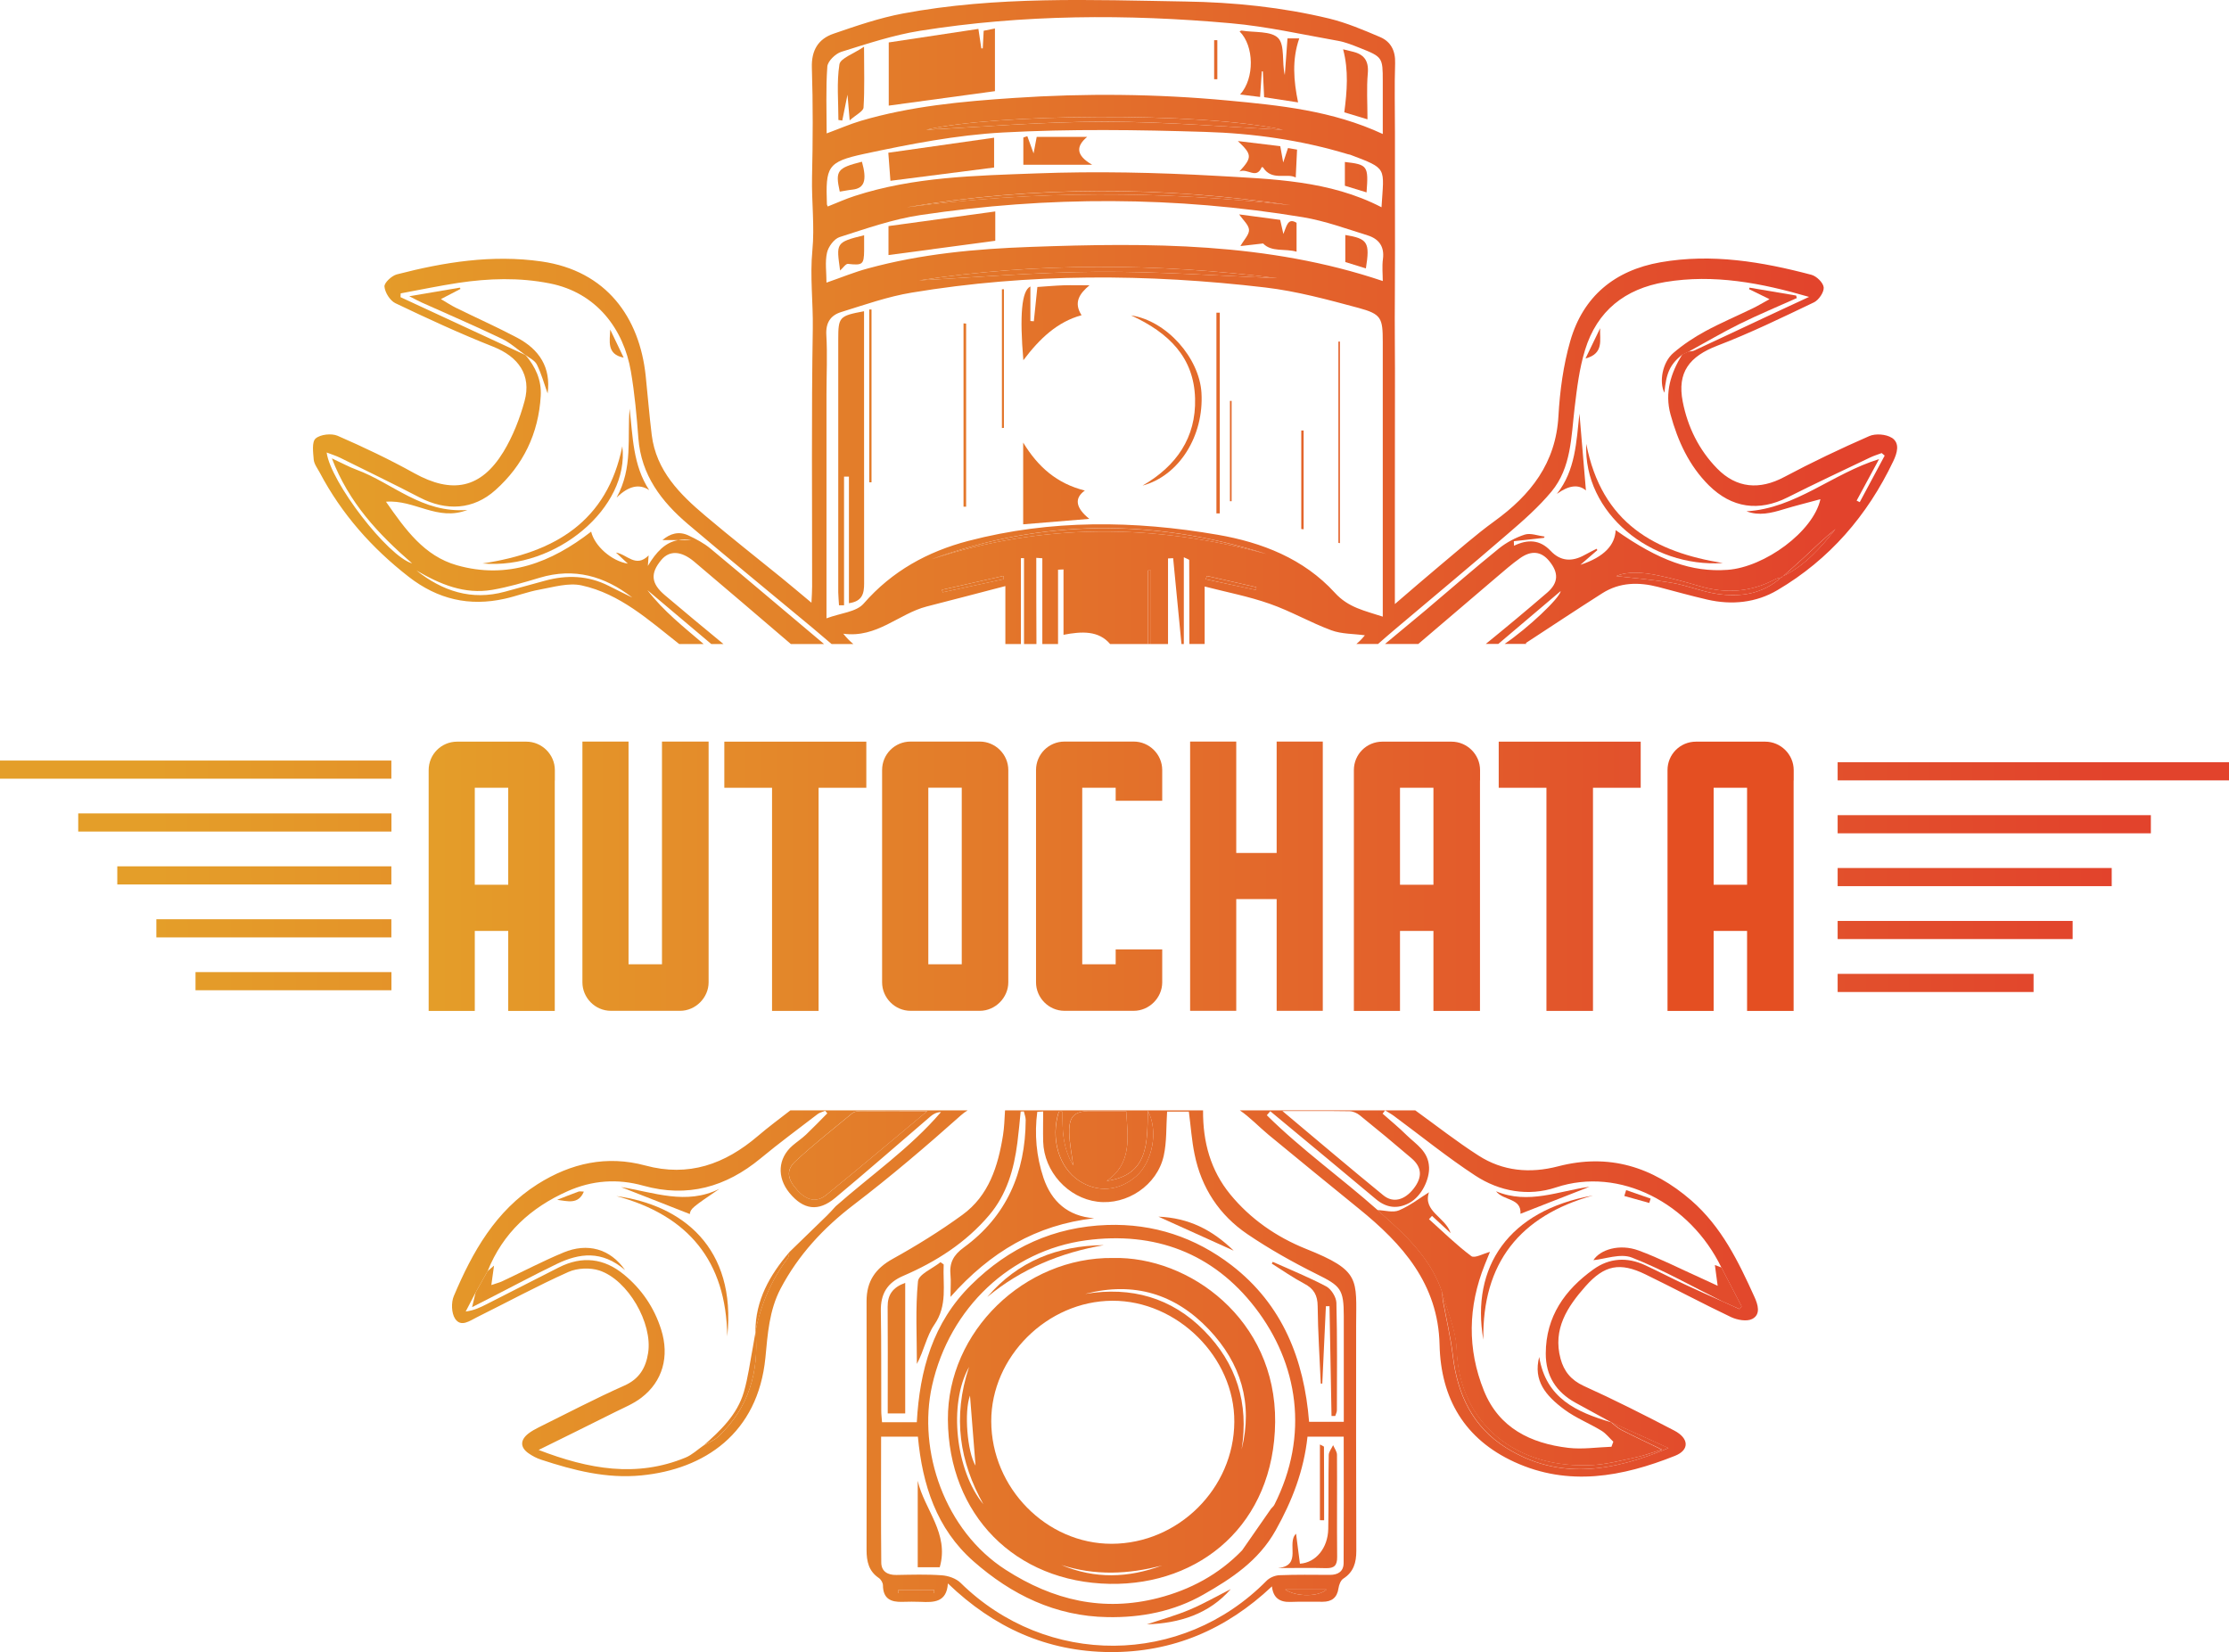 <svg xmlns="http://www.w3.org/2000/svg" xmlns:xlink="http://www.w3.org/1999/xlink" id="uuid-f2e6ad0e-15c0-446d-9163-e47fd63af683" data-name="&#x421;&#x43B;&#x43E;&#x439; 2" viewBox="0 0 265.3 196.65"><defs><linearGradient id="uuid-df5e4902-b8f3-4cee-a162-721a7280c482" data-name="&#x411;&#x435;&#x437;&#x44B;&#x43C;&#x44F;&#x43D;&#x43D;&#x44B;&#x439; &#x433;&#x440;&#x430;&#x434;&#x438;&#x435;&#x43D;&#x442; 7" x1="32.48" y1="98.49" x2="217.75" y2="98.18" gradientUnits="userSpaceOnUse"><stop offset=".04" stop-color="#e49e29"></stop><stop offset="1" stop-color="#e2432c"></stop></linearGradient><linearGradient id="uuid-6674b6a5-4a3d-473a-99bd-3bdb93a23adf" data-name="&#x411;&#x435;&#x437;&#x44B;&#x43C;&#x44F;&#x43D;&#x43D;&#x44B;&#x439; &#x433;&#x440;&#x430;&#x434;&#x438;&#x435;&#x43D;&#x442; 7" x1="25.47" y1="158.43" x2="223.6" y2="158.09" xlink:href="#uuid-df5e4902-b8f3-4cee-a162-721a7280c482"></linearGradient><linearGradient id="uuid-8cbde42c-2e0b-4c57-9872-36057bef774c" data-name="&#x411;&#x435;&#x437;&#x44B;&#x43C;&#x44F;&#x43D;&#x43D;&#x44B;&#x439; &#x433;&#x440;&#x430;&#x434;&#x438;&#x435;&#x43D;&#x442; 7" x1="25.43" y1="137.66" x2="223.56" y2="137.32" xlink:href="#uuid-df5e4902-b8f3-4cee-a162-721a7280c482"></linearGradient><linearGradient id="uuid-722c55d2-848d-46c1-82bb-7971f1bc8748" data-name="&#x411;&#x435;&#x437;&#x44B;&#x43C;&#x44F;&#x43D;&#x43D;&#x44B;&#x439; &#x433;&#x440;&#x430;&#x434;&#x438;&#x435;&#x43D;&#x442; 7" x1="25.43" y1="137.04" x2="223.56" y2="136.7" xlink:href="#uuid-df5e4902-b8f3-4cee-a162-721a7280c482"></linearGradient><linearGradient id="uuid-140dc07a-47ab-415c-88b2-71f3110b87f3" data-name="&#x411;&#x435;&#x437;&#x44B;&#x43C;&#x44F;&#x43D;&#x43D;&#x44B;&#x439; &#x433;&#x440;&#x430;&#x434;&#x438;&#x435;&#x43D;&#x442; 7" x1="25.46" y1="152.45" x2="223.59" y2="152.11" xlink:href="#uuid-df5e4902-b8f3-4cee-a162-721a7280c482"></linearGradient><linearGradient id="uuid-0ae4dc9b-7f3c-4254-91c9-42ce07815616" data-name="&#x411;&#x435;&#x437;&#x44B;&#x43C;&#x44F;&#x43D;&#x43D;&#x44B;&#x439; &#x433;&#x440;&#x430;&#x434;&#x438;&#x435;&#x43D;&#x442; 7" x1="25.48" y1="164.63" x2="223.61" y2="164.29" xlink:href="#uuid-df5e4902-b8f3-4cee-a162-721a7280c482"></linearGradient><linearGradient id="uuid-2bc41e8e-ef62-4f44-ad5a-9eeec1b74288" data-name="&#x411;&#x435;&#x437;&#x44B;&#x43C;&#x44F;&#x43D;&#x43D;&#x44B;&#x439; &#x433;&#x440;&#x430;&#x434;&#x438;&#x435;&#x43D;&#x442; 7" x1="25.27" y1="40.79" x2="223.39" y2="40.45" xlink:href="#uuid-df5e4902-b8f3-4cee-a162-721a7280c482"></linearGradient><linearGradient id="uuid-a6bb2762-a22f-4afe-9f3e-286a34bf38af" data-name="&#x411;&#x435;&#x437;&#x44B;&#x43C;&#x44F;&#x43D;&#x43D;&#x44B;&#x439; &#x433;&#x440;&#x430;&#x434;&#x438;&#x435;&#x43D;&#x442; 7" x1="25.46" y1="152.14" x2="223.58" y2="151.8" xlink:href="#uuid-df5e4902-b8f3-4cee-a162-721a7280c482"></linearGradient><linearGradient id="uuid-a0f83186-7ebe-47e7-b6a2-df9670322399" data-name="&#x411;&#x435;&#x437;&#x44B;&#x43C;&#x44F;&#x43D;&#x43D;&#x44B;&#x439; &#x433;&#x440;&#x430;&#x434;&#x438;&#x435;&#x43D;&#x442; 7" x1="25.24" y1="23.87" x2="223.36" y2="23.53" xlink:href="#uuid-df5e4902-b8f3-4cee-a162-721a7280c482"></linearGradient><linearGradient id="uuid-583da323-c761-40be-9920-87ea0287a3bd" data-name="&#x411;&#x435;&#x437;&#x44B;&#x43C;&#x44F;&#x43D;&#x43D;&#x44B;&#x439; &#x433;&#x440;&#x430;&#x434;&#x438;&#x435;&#x43D;&#x442; 7" x1="25.25" y1="32.73" x2="223.38" y2="32.39" xlink:href="#uuid-df5e4902-b8f3-4cee-a162-721a7280c482"></linearGradient><linearGradient id="uuid-10baaaf4-8d4c-40db-b434-186babe9af40" data-name="&#x411;&#x435;&#x437;&#x44B;&#x43C;&#x44F;&#x43D;&#x43D;&#x44B;&#x439; &#x433;&#x440;&#x430;&#x434;&#x438;&#x435;&#x43D;&#x442; 7" x1="25.31" y1="64.88" x2="223.43" y2="64.54" xlink:href="#uuid-df5e4902-b8f3-4cee-a162-721a7280c482"></linearGradient><linearGradient id="uuid-efea1c9e-cf7d-45bd-88cb-d2b05a2accf7" data-name="&#x411;&#x435;&#x437;&#x44B;&#x43C;&#x44F;&#x43D;&#x43D;&#x44B;&#x439; &#x433;&#x440;&#x430;&#x434;&#x438;&#x435;&#x43D;&#x442; 7" x1="25.22" y1="14.89" x2="223.35" y2="14.55" xlink:href="#uuid-df5e4902-b8f3-4cee-a162-721a7280c482"></linearGradient><linearGradient id="uuid-ccdf5d0f-34ab-4023-8790-1ad9a2caec9c" data-name="&#x411;&#x435;&#x437;&#x44B;&#x43C;&#x44F;&#x43D;&#x43D;&#x44B;&#x439; &#x433;&#x440;&#x430;&#x434;&#x438;&#x435;&#x43D;&#x442; 7" x1="25.32" y1="69.81" x2="223.44" y2="69.47" xlink:href="#uuid-df5e4902-b8f3-4cee-a162-721a7280c482"></linearGradient><linearGradient id="uuid-ca94b43f-bef9-48d6-973b-f48215ee5c21" data-name="&#x411;&#x435;&#x437;&#x44B;&#x43C;&#x44F;&#x43D;&#x43D;&#x44B;&#x439; &#x433;&#x440;&#x430;&#x434;&#x438;&#x435;&#x43D;&#x442; 7" x1="25.48" y1="165.36" x2="223.61" y2="165.02" xlink:href="#uuid-df5e4902-b8f3-4cee-a162-721a7280c482"></linearGradient><linearGradient id="uuid-1a10beaf-e4af-4526-b9cd-39ddc3c40fbf" data-name="&#x411;&#x435;&#x437;&#x44B;&#x43C;&#x44F;&#x43D;&#x43D;&#x44B;&#x439; &#x433;&#x440;&#x430;&#x434;&#x438;&#x435;&#x43D;&#x442; 7" x1="25.83" y1="72.47" x2="223.04" y2="72.13" xlink:href="#uuid-df5e4902-b8f3-4cee-a162-721a7280c482"></linearGradient><linearGradient id="uuid-ad62c44a-8a88-4156-ac92-6b4794cb88f0" data-name="&#x411;&#x435;&#x437;&#x44B;&#x43C;&#x44F;&#x43D;&#x43D;&#x44B;&#x439; &#x433;&#x440;&#x430;&#x434;&#x438;&#x435;&#x43D;&#x442; 7" x1="25.52" y1="189.76" x2="223.65" y2="189.42" xlink:href="#uuid-df5e4902-b8f3-4cee-a162-721a7280c482"></linearGradient><linearGradient id="uuid-20cee7e8-2f77-4320-9343-18d69e52b0db" data-name="&#x411;&#x435;&#x437;&#x44B;&#x43C;&#x44F;&#x43D;&#x43D;&#x44B;&#x439; &#x433;&#x440;&#x430;&#x434;&#x438;&#x435;&#x43D;&#x442; 7" x1="25.46" y1="153.89" x2="223.59" y2="153.55" xlink:href="#uuid-df5e4902-b8f3-4cee-a162-721a7280c482"></linearGradient><linearGradient id="uuid-1a649849-b59c-45b3-bf76-466b2a5a33b5" data-name="&#x411;&#x435;&#x437;&#x44B;&#x43C;&#x44F;&#x43D;&#x43D;&#x44B;&#x439; &#x433;&#x440;&#x430;&#x434;&#x438;&#x435;&#x43D;&#x442; 7" x1="25.31" y1="66.16" x2="223.44" y2="65.82" xlink:href="#uuid-df5e4902-b8f3-4cee-a162-721a7280c482"></linearGradient><linearGradient id="uuid-03ebe21c-43b5-4ba6-9166-d0a0d80355e7" data-name="&#x411;&#x435;&#x437;&#x44B;&#x43C;&#x44F;&#x43D;&#x43D;&#x44B;&#x439; &#x433;&#x440;&#x430;&#x434;&#x438;&#x435;&#x43D;&#x442; 7" x1="25.52" y1="189.59" x2="223.65" y2="189.25" xlink:href="#uuid-df5e4902-b8f3-4cee-a162-721a7280c482"></linearGradient><linearGradient id="uuid-8af72960-8e7a-4384-8241-1a6c2b464fb6" data-name="&#x411;&#x435;&#x437;&#x44B;&#x43C;&#x44F;&#x43D;&#x43D;&#x44B;&#x439; &#x433;&#x440;&#x430;&#x434;&#x438;&#x435;&#x43D;&#x442; 7" x1="25.32" y1="69.68" x2="223.44" y2="69.34" xlink:href="#uuid-df5e4902-b8f3-4cee-a162-721a7280c482"></linearGradient><linearGradient id="uuid-2f715674-695f-4b9a-9b7c-dc4f2226d733" data-name="&#x411;&#x435;&#x437;&#x44B;&#x43C;&#x44F;&#x43D;&#x43D;&#x44B;&#x439; &#x433;&#x440;&#x430;&#x434;&#x438;&#x435;&#x43D;&#x442; 7" x1="25.32" y1="69.6" x2="223.44" y2="69.26" xlink:href="#uuid-df5e4902-b8f3-4cee-a162-721a7280c482"></linearGradient><linearGradient id="uuid-c77cd752-8026-4c8a-a055-f9f5a1da559f" data-name="&#x411;&#x435;&#x437;&#x44B;&#x43C;&#x44F;&#x43D;&#x43D;&#x44B;&#x439; &#x433;&#x440;&#x430;&#x434;&#x438;&#x435;&#x43D;&#x442; 7" x1="25.29" y1="54.7" x2="223.42" y2="54.36" xlink:href="#uuid-df5e4902-b8f3-4cee-a162-721a7280c482"></linearGradient><linearGradient id="uuid-948b4215-ff49-4e53-857a-5487a9b2ee88" data-name="&#x411;&#x435;&#x437;&#x44B;&#x43C;&#x44F;&#x43D;&#x43D;&#x44B;&#x439; &#x433;&#x440;&#x430;&#x434;&#x438;&#x435;&#x43D;&#x442; 7" x1="25.29" y1="57.71" x2="223.42" y2="57.37" xlink:href="#uuid-df5e4902-b8f3-4cee-a162-721a7280c482"></linearGradient><linearGradient id="uuid-a8a9d196-375e-4ad9-8d52-5bb7700b8b9e" data-name="&#x411;&#x435;&#x437;&#x44B;&#x43C;&#x44F;&#x43D;&#x43D;&#x44B;&#x439; &#x433;&#x440;&#x430;&#x434;&#x438;&#x435;&#x43D;&#x442; 7" x1="25.26" y1="38.56" x2="223.39" y2="38.22" xlink:href="#uuid-df5e4902-b8f3-4cee-a162-721a7280c482"></linearGradient><linearGradient id="uuid-60f561bf-8989-4dbb-b4df-2bc94a7ef4bc" data-name="&#x411;&#x435;&#x437;&#x44B;&#x43C;&#x44F;&#x43D;&#x43D;&#x44B;&#x439; &#x433;&#x440;&#x430;&#x434;&#x438;&#x435;&#x43D;&#x442; 7" x1="25.28" y1="47.86" x2="223.41" y2="47.52" xlink:href="#uuid-df5e4902-b8f3-4cee-a162-721a7280c482"></linearGradient><linearGradient id="uuid-46e4dd3c-33ef-4506-b3fb-53d33af9cb8c" data-name="&#x411;&#x435;&#x437;&#x44B;&#x43C;&#x44F;&#x43D;&#x43D;&#x44B;&#x439; &#x433;&#x440;&#x430;&#x434;&#x438;&#x435;&#x43D;&#x442; 7" x1="25.28" y1="49.37" x2="223.41" y2="49.03" xlink:href="#uuid-df5e4902-b8f3-4cee-a162-721a7280c482"></linearGradient><linearGradient id="uuid-d5ce1778-27aa-414e-baf3-611bbe22f910" data-name="&#x411;&#x435;&#x437;&#x44B;&#x43C;&#x44F;&#x43D;&#x43D;&#x44B;&#x439; &#x433;&#x440;&#x430;&#x434;&#x438;&#x435;&#x43D;&#x442; 7" x1="25.29" y1="52.88" x2="223.41" y2="52.54" xlink:href="#uuid-df5e4902-b8f3-4cee-a162-721a7280c482"></linearGradient><linearGradient id="uuid-93935f38-661c-4f34-8e89-95a1f80783cb" data-name="&#x411;&#x435;&#x437;&#x44B;&#x43C;&#x44F;&#x43D;&#x43D;&#x44B;&#x439; &#x433;&#x440;&#x430;&#x434;&#x438;&#x435;&#x43D;&#x442; 7" x1="25.28" y1="47.26" x2="223.4" y2="46.92" xlink:href="#uuid-df5e4902-b8f3-4cee-a162-721a7280c482"></linearGradient><linearGradient id="uuid-a9e51f38-6bb9-4fef-a44b-445311965b76" data-name="&#x411;&#x435;&#x437;&#x44B;&#x43C;&#x44F;&#x43D;&#x43D;&#x44B;&#x439; &#x433;&#x440;&#x430;&#x434;&#x438;&#x435;&#x43D;&#x442; 7" x1="25.29" y1="57.34" x2="223.42" y2="57" xlink:href="#uuid-df5e4902-b8f3-4cee-a162-721a7280c482"></linearGradient><linearGradient id="uuid-15bab67d-e20f-472a-bd16-1a12d8a3f5af" data-name="&#x411;&#x435;&#x437;&#x44B;&#x43C;&#x44F;&#x43D;&#x43D;&#x44B;&#x439; &#x433;&#x440;&#x430;&#x434;&#x438;&#x435;&#x43D;&#x442; 7" x1="25.27" y1="42.86" x2="223.4" y2="42.51" xlink:href="#uuid-df5e4902-b8f3-4cee-a162-721a7280c482"></linearGradient><linearGradient id="uuid-06edbb08-c22e-484b-a923-a18c89e0756c" data-name="&#x411;&#x435;&#x437;&#x44B;&#x43C;&#x44F;&#x43D;&#x43D;&#x44B;&#x439; &#x433;&#x440;&#x430;&#x434;&#x438;&#x435;&#x43D;&#x442; 7" x1="25.29" y1="53.9" x2="223.42" y2="53.56" xlink:href="#uuid-df5e4902-b8f3-4cee-a162-721a7280c482"></linearGradient><linearGradient id="uuid-ebbfe21a-5bca-4cf7-a20c-7c7bb4be3bd7" data-name="&#x411;&#x435;&#x437;&#x44B;&#x43C;&#x44F;&#x43D;&#x43D;&#x44B;&#x439; &#x433;&#x440;&#x430;&#x434;&#x438;&#x435;&#x43D;&#x442; 7" x1="25.27" y1="40.59" x2="223.39" y2="40.25" xlink:href="#uuid-df5e4902-b8f3-4cee-a162-721a7280c482"></linearGradient><linearGradient id="uuid-7edb71a2-d5d1-4650-be4b-7375319dad1b" data-name="&#x411;&#x435;&#x437;&#x44B;&#x43C;&#x44F;&#x43D;&#x43D;&#x44B;&#x439; &#x433;&#x440;&#x430;&#x434;&#x438;&#x435;&#x43D;&#x442; 7" x1="25.3" y1="60.19" x2="223.43" y2="59.85" xlink:href="#uuid-df5e4902-b8f3-4cee-a162-721a7280c482"></linearGradient><linearGradient id="uuid-6192a4b1-5587-482a-b61e-db53177f1030" data-name="&#x411;&#x435;&#x437;&#x44B;&#x43C;&#x44F;&#x43D;&#x43D;&#x44B;&#x439; &#x433;&#x440;&#x430;&#x434;&#x438;&#x435;&#x43D;&#x442; 7" x1="25.29" y1="54.02" x2="223.42" y2="53.68" xlink:href="#uuid-df5e4902-b8f3-4cee-a162-721a7280c482"></linearGradient><linearGradient id="uuid-eaadbd83-2c86-4736-8041-d2bc9ad6f44b" data-name="&#x411;&#x435;&#x437;&#x44B;&#x43C;&#x44F;&#x43D;&#x43D;&#x44B;&#x439; &#x433;&#x440;&#x430;&#x434;&#x438;&#x435;&#x43D;&#x442; 7" x1="25.27" y1="40.98" x2="223.39" y2="40.64" xlink:href="#uuid-df5e4902-b8f3-4cee-a162-721a7280c482"></linearGradient><linearGradient id="uuid-3389bc0d-00f7-42d3-a298-5396b5da45b9" data-name="&#x411;&#x435;&#x437;&#x44B;&#x43C;&#x44F;&#x43D;&#x43D;&#x44B;&#x439; &#x433;&#x440;&#x430;&#x434;&#x438;&#x435;&#x43D;&#x442; 7" x1="25.3" y1="60.24" x2="223.43" y2="59.9" xlink:href="#uuid-df5e4902-b8f3-4cee-a162-721a7280c482"></linearGradient><linearGradient id="uuid-629b2e41-302a-4980-a2ae-6310d4d2a078" data-name="&#x411;&#x435;&#x437;&#x44B;&#x43C;&#x44F;&#x43D;&#x43D;&#x44B;&#x439; &#x433;&#x440;&#x430;&#x434;&#x438;&#x435;&#x43D;&#x442; 7" x1="25.29" y1="54.29" x2="223.42" y2="53.95" xlink:href="#uuid-df5e4902-b8f3-4cee-a162-721a7280c482"></linearGradient><linearGradient id="uuid-602788fc-fe5c-4dd8-8592-1a52b13bbec9" data-name="&#x411;&#x435;&#x437;&#x44B;&#x43C;&#x44F;&#x43D;&#x43D;&#x44B;&#x439; &#x433;&#x440;&#x430;&#x434;&#x438;&#x435;&#x43D;&#x442; 7" x1="25.27" y1="41.16" x2="223.39" y2="40.82" xlink:href="#uuid-df5e4902-b8f3-4cee-a162-721a7280c482"></linearGradient><linearGradient id="uuid-ec94cf3c-418f-481d-87b9-9127d3c633cc" data-name="&#x411;&#x435;&#x437;&#x44B;&#x43C;&#x44F;&#x43D;&#x43D;&#x44B;&#x439; &#x433;&#x440;&#x430;&#x434;&#x438;&#x435;&#x43D;&#x442; 7" x1="25.45" y1="150.81" x2="223.58" y2="150.47" xlink:href="#uuid-df5e4902-b8f3-4cee-a162-721a7280c482"></linearGradient><linearGradient id="uuid-ce325327-77f6-4104-8139-b432c3db2367" data-name="&#x411;&#x435;&#x437;&#x44B;&#x43C;&#x44F;&#x43D;&#x43D;&#x44B;&#x439; &#x433;&#x440;&#x430;&#x434;&#x438;&#x435;&#x43D;&#x442; 7" x1="25.44" y1="143" x2="223.57" y2="142.65" xlink:href="#uuid-df5e4902-b8f3-4cee-a162-721a7280c482"></linearGradient><linearGradient id="uuid-95ec2bc3-e458-4dfc-a573-a5870c27ad62" data-name="&#x411;&#x435;&#x437;&#x44B;&#x43C;&#x44F;&#x43D;&#x43D;&#x44B;&#x439; &#x433;&#x440;&#x430;&#x434;&#x438;&#x435;&#x43D;&#x442; 7" x1="25.44" y1="142.47" x2="223.57" y2="142.13" xlink:href="#uuid-df5e4902-b8f3-4cee-a162-721a7280c482"></linearGradient><linearGradient id="uuid-cef6b85e-aab5-4912-b87a-a43281d66d08" data-name="&#x411;&#x435;&#x437;&#x44B;&#x43C;&#x44F;&#x43D;&#x43D;&#x44B;&#x439; &#x433;&#x440;&#x430;&#x434;&#x438;&#x435;&#x43D;&#x442; 7" x1="25.46" y1="151.16" x2="223.58" y2="150.82" xlink:href="#uuid-df5e4902-b8f3-4cee-a162-721a7280c482"></linearGradient><linearGradient id="uuid-b0714e73-ba42-429a-a05a-349037b26f0d" data-name="&#x411;&#x435;&#x437;&#x44B;&#x43C;&#x44F;&#x43D;&#x43D;&#x44B;&#x439; &#x433;&#x440;&#x430;&#x434;&#x438;&#x435;&#x43D;&#x442; 7" x1="25.44" y1="143.14" x2="223.57" y2="142.8" xlink:href="#uuid-df5e4902-b8f3-4cee-a162-721a7280c482"></linearGradient><linearGradient id="uuid-fd307e7c-5378-477b-9253-532ba578cb3f" data-name="&#x411;&#x435;&#x437;&#x44B;&#x43C;&#x44F;&#x43D;&#x43D;&#x44B;&#x439; &#x433;&#x440;&#x430;&#x434;&#x438;&#x435;&#x43D;&#x442; 7" x1="25.44" y1="142.72" x2="223.57" y2="142.38" xlink:href="#uuid-df5e4902-b8f3-4cee-a162-721a7280c482"></linearGradient><linearGradient id="uuid-ea7d3842-1e55-40e4-bafa-6535ec3cfb12" data-name="&#x411;&#x435;&#x437;&#x44B;&#x43C;&#x44F;&#x43D;&#x43D;&#x44B;&#x439; &#x433;&#x440;&#x430;&#x434;&#x438;&#x435;&#x43D;&#x442; 7" x1="25.21" y1="8.13" x2="223.34" y2="7.79" xlink:href="#uuid-df5e4902-b8f3-4cee-a162-721a7280c482"></linearGradient><linearGradient id="uuid-31252e0e-c1a7-4eba-887e-99d259d7735f" data-name="&#x411;&#x435;&#x437;&#x44B;&#x43C;&#x44F;&#x43D;&#x43D;&#x44B;&#x439; &#x433;&#x440;&#x430;&#x434;&#x438;&#x435;&#x43D;&#x442; 7" x1="25.21" y1="8.13" x2="223.34" y2="7.79" xlink:href="#uuid-df5e4902-b8f3-4cee-a162-721a7280c482"></linearGradient><linearGradient id="uuid-444a4ac0-968f-4d44-b4ec-f68ca6be8b17" data-name="&#x411;&#x435;&#x437;&#x44B;&#x43C;&#x44F;&#x43D;&#x43D;&#x44B;&#x439; &#x433;&#x440;&#x430;&#x434;&#x438;&#x435;&#x43D;&#x442; 7" x1="25.21" y1="10.09" x2="223.34" y2="9.75" xlink:href="#uuid-df5e4902-b8f3-4cee-a162-721a7280c482"></linearGradient><linearGradient id="uuid-a469b98c-62f0-4e66-aa0e-b59f6e2e9df5" data-name="&#x411;&#x435;&#x437;&#x44B;&#x43C;&#x44F;&#x43D;&#x43D;&#x44B;&#x439; &#x433;&#x440;&#x430;&#x434;&#x438;&#x435;&#x43D;&#x442; 7" x1="25.21" y1="10.27" x2="223.34" y2="9.93" xlink:href="#uuid-df5e4902-b8f3-4cee-a162-721a7280c482"></linearGradient><linearGradient id="uuid-806c08ef-be6f-483f-beb0-4f03bf79783f" data-name="&#x411;&#x435;&#x437;&#x44B;&#x43C;&#x44F;&#x43D;&#x43D;&#x44B;&#x439; &#x433;&#x440;&#x430;&#x434;&#x438;&#x435;&#x43D;&#x442; 7" x1="25.21" y1="7.31" x2="223.34" y2="6.97" xlink:href="#uuid-df5e4902-b8f3-4cee-a162-721a7280c482"></linearGradient><linearGradient id="uuid-987f1143-6c75-4428-988a-6aeafaefbc81" data-name="&#x411;&#x435;&#x437;&#x44B;&#x43C;&#x44F;&#x43D;&#x43D;&#x44B;&#x439; &#x433;&#x440;&#x430;&#x434;&#x438;&#x435;&#x43D;&#x442; 7" x1="25.47" y1="160.62" x2="223.6" y2="160.28" xlink:href="#uuid-df5e4902-b8f3-4cee-a162-721a7280c482"></linearGradient><linearGradient id="uuid-d867828b-745c-4ab4-8740-80a2c93a9974" data-name="&#x411;&#x435;&#x437;&#x44B;&#x43C;&#x44F;&#x43D;&#x43D;&#x44B;&#x439; &#x433;&#x440;&#x430;&#x434;&#x438;&#x435;&#x43D;&#x442; 7" x1="25.46" y1="156.44" x2="223.59" y2="156.1" xlink:href="#uuid-df5e4902-b8f3-4cee-a162-721a7280c482"></linearGradient><linearGradient id="uuid-705de631-5dca-4f4e-9ff9-6f4a509c7099" data-name="&#x411;&#x435;&#x437;&#x44B;&#x43C;&#x44F;&#x43D;&#x43D;&#x44B;&#x439; &#x433;&#x440;&#x430;&#x434;&#x438;&#x435;&#x43D;&#x442; 7" x1="25.47" y1="159.6" x2="223.6" y2="159.26" xlink:href="#uuid-df5e4902-b8f3-4cee-a162-721a7280c482"></linearGradient><linearGradient id="uuid-d44dd745-eba7-4497-b5a8-8693cc191aa7" data-name="&#x411;&#x435;&#x437;&#x44B;&#x43C;&#x44F;&#x43D;&#x43D;&#x44B;&#x439; &#x433;&#x440;&#x430;&#x434;&#x438;&#x435;&#x43D;&#x442; 7" x1="25.45" y1="147.04" x2="223.58" y2="146.7" xlink:href="#uuid-df5e4902-b8f3-4cee-a162-721a7280c482"></linearGradient><linearGradient id="uuid-6c8decdf-3cf9-42f4-9dab-d41c06be009e" data-name="&#x411;&#x435;&#x437;&#x44B;&#x43C;&#x44F;&#x43D;&#x43D;&#x44B;&#x439; &#x433;&#x440;&#x430;&#x434;&#x438;&#x435;&#x43D;&#x442; 7" x1="25.49" y1="169.32" x2="223.61" y2="168.98" xlink:href="#uuid-df5e4902-b8f3-4cee-a162-721a7280c482"></linearGradient><linearGradient id="uuid-b6189b54-ee07-49bf-8257-1b82e9c1c704" data-name="&#x411;&#x435;&#x437;&#x44B;&#x43C;&#x44F;&#x43D;&#x43D;&#x44B;&#x439; &#x433;&#x440;&#x430;&#x434;&#x438;&#x435;&#x43D;&#x442; 7" x1="25.46" y1="151.46" x2="223.58" y2="151.12" xlink:href="#uuid-df5e4902-b8f3-4cee-a162-721a7280c482"></linearGradient><linearGradient id="uuid-fc397261-5b56-44f1-a167-12d08d0cd6b6" data-name="&#x411;&#x435;&#x437;&#x44B;&#x43C;&#x44F;&#x43D;&#x43D;&#x44B;&#x439; &#x433;&#x440;&#x430;&#x434;&#x438;&#x435;&#x43D;&#x442; 7" x1="25.51" y1="181.55" x2="223.64" y2="181.21" xlink:href="#uuid-df5e4902-b8f3-4cee-a162-721a7280c482"></linearGradient><linearGradient id="uuid-bea2221a-f569-4674-a3f3-f6900b5a911b" data-name="&#x411;&#x435;&#x437;&#x44B;&#x43C;&#x44F;&#x43D;&#x43D;&#x44B;&#x439; &#x433;&#x440;&#x430;&#x434;&#x438;&#x435;&#x43D;&#x442; 7" x1="25.5" y1="179.56" x2="223.63" y2="179.22" xlink:href="#uuid-df5e4902-b8f3-4cee-a162-721a7280c482"></linearGradient><linearGradient id="uuid-e3083537-52b0-4c1b-a6f0-8733de9b59af" data-name="&#x411;&#x435;&#x437;&#x44B;&#x43C;&#x44F;&#x43D;&#x43D;&#x44B;&#x439; &#x433;&#x440;&#x430;&#x434;&#x438;&#x435;&#x43D;&#x442; 7" x1="25.52" y1="191.45" x2="223.65" y2="191.11" xlink:href="#uuid-df5e4902-b8f3-4cee-a162-721a7280c482"></linearGradient><linearGradient id="uuid-f7bed69a-3dec-432e-bcfb-64f350766457" data-name="&#x411;&#x435;&#x437;&#x44B;&#x43C;&#x44F;&#x43D;&#x43D;&#x44B;&#x439; &#x433;&#x440;&#x430;&#x434;&#x438;&#x435;&#x43D;&#x442; 7" x1="25.5" y1="176.68" x2="223.63" y2="176.33" xlink:href="#uuid-df5e4902-b8f3-4cee-a162-721a7280c482"></linearGradient><linearGradient id="uuid-2679ec01-3ee8-4ce4-b870-cbaaf402959f" data-name="&#x411;&#x435;&#x437;&#x44B;&#x43C;&#x44F;&#x43D;&#x43D;&#x44B;&#x439; &#x433;&#x440;&#x430;&#x434;&#x438;&#x435;&#x43D;&#x442; 7" x1="25.24" y1="27.91" x2="223.37" y2="27.57" xlink:href="#uuid-df5e4902-b8f3-4cee-a162-721a7280c482"></linearGradient><linearGradient id="uuid-10122c58-7ab0-43c4-bca8-43eefa979583" data-name="&#x411;&#x435;&#x437;&#x44B;&#x43C;&#x44F;&#x43D;&#x43D;&#x44B;&#x439; &#x433;&#x440;&#x430;&#x434;&#x438;&#x435;&#x43D;&#x442; 7" x1="25.24" y1="27.95" x2="223.37" y2="27.61" xlink:href="#uuid-df5e4902-b8f3-4cee-a162-721a7280c482"></linearGradient><linearGradient id="uuid-264939f9-6a5c-429d-85dc-077470d06fdb" data-name="&#x411;&#x435;&#x437;&#x44B;&#x43C;&#x44F;&#x43D;&#x43D;&#x44B;&#x439; &#x433;&#x440;&#x430;&#x434;&#x438;&#x435;&#x43D;&#x442; 7" x1="25.25" y1="30.23" x2="223.38" y2="29.89" xlink:href="#uuid-df5e4902-b8f3-4cee-a162-721a7280c482"></linearGradient><linearGradient id="uuid-16a0f50c-0080-4aad-b4fa-ef6bce30a659" data-name="&#x411;&#x435;&#x437;&#x44B;&#x43C;&#x44F;&#x43D;&#x43D;&#x44B;&#x439; &#x433;&#x440;&#x430;&#x434;&#x438;&#x435;&#x43D;&#x442; 7" x1="25.25" y1="30.2" x2="223.38" y2="29.85" xlink:href="#uuid-df5e4902-b8f3-4cee-a162-721a7280c482"></linearGradient><linearGradient id="uuid-9635cd05-2dea-4ff4-a355-1b67252a9395" data-name="&#x411;&#x435;&#x437;&#x44B;&#x43C;&#x44F;&#x43D;&#x43D;&#x44B;&#x439; &#x433;&#x440;&#x430;&#x434;&#x438;&#x435;&#x43D;&#x442; 7" x1="25.23" y1="19.1" x2="223.36" y2="18.76" xlink:href="#uuid-df5e4902-b8f3-4cee-a162-721a7280c482"></linearGradient><linearGradient id="uuid-e0954fb7-2aa7-45f7-8b0d-3033a43100ff" data-name="&#x411;&#x435;&#x437;&#x44B;&#x43C;&#x44F;&#x43D;&#x43D;&#x44B;&#x439; &#x433;&#x440;&#x430;&#x434;&#x438;&#x435;&#x43D;&#x442; 7" x1="25.23" y1="18.08" x2="223.35" y2="17.74" xlink:href="#uuid-df5e4902-b8f3-4cee-a162-721a7280c482"></linearGradient><linearGradient id="uuid-c4ded0f5-48b2-4d4c-a73b-5345c58a0361" data-name="&#x411;&#x435;&#x437;&#x44B;&#x43C;&#x44F;&#x43D;&#x43D;&#x44B;&#x439; &#x433;&#x440;&#x430;&#x434;&#x438;&#x435;&#x43D;&#x442; 7" x1="25.23" y1="19.17" x2="223.36" y2="18.83" xlink:href="#uuid-df5e4902-b8f3-4cee-a162-721a7280c482"></linearGradient><linearGradient id="uuid-d12a6629-df14-4fbd-bb8f-ac82ecc893bd" data-name="&#x411;&#x435;&#x437;&#x44B;&#x43C;&#x44F;&#x43D;&#x43D;&#x44B;&#x439; &#x433;&#x440;&#x430;&#x434;&#x438;&#x435;&#x43D;&#x442; 7" x1="25.23" y1="21.16" x2="223.36" y2="20.82" xlink:href="#uuid-df5e4902-b8f3-4cee-a162-721a7280c482"></linearGradient><linearGradient id="uuid-532ba7c3-ed40-48cb-b17b-88f7c67991f7" data-name="&#x411;&#x435;&#x437;&#x44B;&#x43C;&#x44F;&#x43D;&#x43D;&#x44B;&#x439; &#x433;&#x440;&#x430;&#x434;&#x438;&#x435;&#x43D;&#x442; 7" x1="25.23" y1="21.32" x2="223.36" y2="20.98" xlink:href="#uuid-df5e4902-b8f3-4cee-a162-721a7280c482"></linearGradient><linearGradient id="uuid-5dd8955f-c5b0-4508-ae15-6ff21b1ae45f" data-name="&#x411;&#x435;&#x437;&#x44B;&#x43C;&#x44F;&#x43D;&#x43D;&#x44B;&#x439; &#x433;&#x440;&#x430;&#x434;&#x438;&#x435;&#x43D;&#x442; 7" x1="25.28" y1="49.56" x2="223.41" y2="49.22" xlink:href="#uuid-df5e4902-b8f3-4cee-a162-721a7280c482"></linearGradient><linearGradient id="uuid-878adc2d-a241-42de-86b8-b41d943586c6" data-name="&#x411;&#x435;&#x437;&#x44B;&#x43C;&#x44F;&#x43D;&#x43D;&#x44B;&#x439; &#x433;&#x440;&#x430;&#x434;&#x438;&#x435;&#x43D;&#x442; 7" x1="8.67" y1="93.44" x2="251.39" y2="91.74" xlink:href="#uuid-df5e4902-b8f3-4cee-a162-721a7280c482"></linearGradient><linearGradient id="uuid-66846752-2832-4311-b892-0a5cd3c25767" data-name="&#x411;&#x435;&#x437;&#x44B;&#x43C;&#x44F;&#x43D;&#x43D;&#x44B;&#x439; &#x433;&#x440;&#x430;&#x434;&#x438;&#x435;&#x43D;&#x442; 7" x1="8.71" y1="99.71" x2="251.43" y2="98.01" xlink:href="#uuid-df5e4902-b8f3-4cee-a162-721a7280c482"></linearGradient><linearGradient id="uuid-1b05671a-2c8f-4df9-b1fd-a63136e958f8" data-name="&#x411;&#x435;&#x437;&#x44B;&#x43C;&#x44F;&#x43D;&#x43D;&#x44B;&#x439; &#x433;&#x440;&#x430;&#x434;&#x438;&#x435;&#x43D;&#x442; 7" x1="8.76" y1="105.99" x2="251.48" y2="104.29" xlink:href="#uuid-df5e4902-b8f3-4cee-a162-721a7280c482"></linearGradient><linearGradient id="uuid-098ace33-2c91-481d-bb31-37b8bcdba92f" data-name="&#x411;&#x435;&#x437;&#x44B;&#x43C;&#x44F;&#x43D;&#x43D;&#x44B;&#x439; &#x433;&#x440;&#x430;&#x434;&#x438;&#x435;&#x43D;&#x442; 7" x1="8.8" y1="112.27" x2="251.52" y2="110.57" xlink:href="#uuid-df5e4902-b8f3-4cee-a162-721a7280c482"></linearGradient><linearGradient id="uuid-7cd7a35e-17b0-46ca-b403-4d769966577c" data-name="&#x411;&#x435;&#x437;&#x44B;&#x43C;&#x44F;&#x43D;&#x43D;&#x44B;&#x439; &#x433;&#x440;&#x430;&#x434;&#x438;&#x435;&#x43D;&#x442; 7" x1="8.84" y1="118.55" x2="251.57" y2="116.85" xlink:href="#uuid-df5e4902-b8f3-4cee-a162-721a7280c482"></linearGradient><linearGradient id="uuid-e2646ee6-4e93-4f91-84ad-9fa2b82b3765" data-name="&#x411;&#x435;&#x437;&#x44B;&#x43C;&#x44F;&#x43D;&#x43D;&#x44B;&#x439; &#x433;&#x440;&#x430;&#x434;&#x438;&#x435;&#x43D;&#x442; 7" x1="8.66" y1="91.71" x2="251.38" y2="90.01" xlink:href="#uuid-df5e4902-b8f3-4cee-a162-721a7280c482"></linearGradient><linearGradient id="uuid-1354a12b-d1a9-493a-9815-5f849dcb759c" data-name="&#x411;&#x435;&#x437;&#x44B;&#x43C;&#x44F;&#x43D;&#x43D;&#x44B;&#x439; &#x433;&#x440;&#x430;&#x434;&#x438;&#x435;&#x43D;&#x442; 7" x1="8.7" y1="98.04" x2="251.42" y2="96.33" xlink:href="#uuid-df5e4902-b8f3-4cee-a162-721a7280c482"></linearGradient><linearGradient id="uuid-2dfb2c11-8c65-447c-8f3d-4f988504fa49" data-name="&#x411;&#x435;&#x437;&#x44B;&#x43C;&#x44F;&#x43D;&#x43D;&#x44B;&#x439; &#x433;&#x440;&#x430;&#x434;&#x438;&#x435;&#x43D;&#x442; 7" x1="8.74" y1="104.35" x2="251.47" y2="102.65" xlink:href="#uuid-df5e4902-b8f3-4cee-a162-721a7280c482"></linearGradient><linearGradient id="uuid-6bde74bb-af93-4822-aefd-a31caac6aa10" data-name="&#x411;&#x435;&#x437;&#x44B;&#x43C;&#x44F;&#x43D;&#x43D;&#x44B;&#x439; &#x433;&#x440;&#x430;&#x434;&#x438;&#x435;&#x43D;&#x442; 7" x1="8.79" y1="110.66" x2="251.51" y2="108.96" xlink:href="#uuid-df5e4902-b8f3-4cee-a162-721a7280c482"></linearGradient><linearGradient id="uuid-349c64a1-ebb5-4da1-9333-3c1b80f76852" data-name="&#x411;&#x435;&#x437;&#x44B;&#x43C;&#x44F;&#x43D;&#x43D;&#x44B;&#x439; &#x433;&#x440;&#x430;&#x434;&#x438;&#x435;&#x43D;&#x442; 7" x1="8.83" y1="116.98" x2="251.56" y2="115.27" xlink:href="#uuid-df5e4902-b8f3-4cee-a162-721a7280c482"></linearGradient><linearGradient id="uuid-ce7744bc-c313-4132-bc13-be8f9f31a0b0" data-name="&#x411;&#x435;&#x437;&#x44B;&#x43C;&#x44F;&#x43D;&#x43D;&#x44B;&#x439; &#x433;&#x440;&#x430;&#x434;&#x438;&#x435;&#x43D;&#x442; 7" x1="43" y1="104.3" x2="221.21" y2="104.3" xlink:href="#uuid-df5e4902-b8f3-4cee-a162-721a7280c482"></linearGradient><linearGradient id="uuid-c5af3cfd-db5d-469a-a8ec-e7c1a72acf92" data-name="&#x411;&#x435;&#x437;&#x44B;&#x43C;&#x44F;&#x43D;&#x43D;&#x44B;&#x439; &#x433;&#x440;&#x430;&#x434;&#x438;&#x435;&#x43D;&#x442; 7" x1="43" y1="104.3" x2="221.21" y2="104.3" xlink:href="#uuid-df5e4902-b8f3-4cee-a162-721a7280c482"></linearGradient><linearGradient id="uuid-eabb1ed0-d79c-4d30-bd00-6587da88d4ba" data-name="&#x411;&#x435;&#x437;&#x44B;&#x43C;&#x44F;&#x43D;&#x43D;&#x44B;&#x439; &#x433;&#x440;&#x430;&#x434;&#x438;&#x435;&#x43D;&#x442; 7" x1="43" y1="104.3" x2="221.21" y2="104.3" xlink:href="#uuid-df5e4902-b8f3-4cee-a162-721a7280c482"></linearGradient><linearGradient id="uuid-d23165cf-35a8-47cf-aaba-bcde6dc8c43f" data-name="&#x411;&#x435;&#x437;&#x44B;&#x43C;&#x44F;&#x43D;&#x43D;&#x44B;&#x439; &#x433;&#x440;&#x430;&#x434;&#x438;&#x435;&#x43D;&#x442; 7" x1="43" y1="104.3" x2="221.21" y2="104.3" xlink:href="#uuid-df5e4902-b8f3-4cee-a162-721a7280c482"></linearGradient><linearGradient id="uuid-786982b2-53bf-42fd-ae85-932afb7f116c" data-name="&#x411;&#x435;&#x437;&#x44B;&#x43C;&#x44F;&#x43D;&#x43D;&#x44B;&#x439; &#x433;&#x440;&#x430;&#x434;&#x438;&#x435;&#x43D;&#x442; 7" x1="43" y1="104.3" x2="221.21" y2="104.3" xlink:href="#uuid-df5e4902-b8f3-4cee-a162-721a7280c482"></linearGradient><linearGradient id="uuid-cc2a4ae3-bcb0-472b-9a0f-e9a09f9b5a61" data-name="&#x411;&#x435;&#x437;&#x44B;&#x43C;&#x44F;&#x43D;&#x43D;&#x44B;&#x439; &#x433;&#x440;&#x430;&#x434;&#x438;&#x435;&#x43D;&#x442; 7" x1="43" y1="104.3" x2="221.21" y2="104.3" xlink:href="#uuid-df5e4902-b8f3-4cee-a162-721a7280c482"></linearGradient><linearGradient id="uuid-a30c6fa0-b339-4e48-bd1c-5bab63c94520" data-name="&#x411;&#x435;&#x437;&#x44B;&#x43C;&#x44F;&#x43D;&#x43D;&#x44B;&#x439; &#x433;&#x440;&#x430;&#x434;&#x438;&#x435;&#x43D;&#x442; 7" x1="43" y1="104.3" x2="221.21" y2="104.3" xlink:href="#uuid-df5e4902-b8f3-4cee-a162-721a7280c482"></linearGradient><linearGradient id="uuid-ed003d3d-481e-44eb-8107-b81a1995cac0" data-name="&#x411;&#x435;&#x437;&#x44B;&#x43C;&#x44F;&#x43D;&#x43D;&#x44B;&#x439; &#x433;&#x440;&#x430;&#x434;&#x438;&#x435;&#x43D;&#x442; 7" x1="43" y1="104.3" x2="221.21" y2="104.3" xlink:href="#uuid-df5e4902-b8f3-4cee-a162-721a7280c482"></linearGradient><linearGradient id="uuid-e5ee97c2-9fbb-4a23-a401-ddf438a96536" data-name="&#x411;&#x435;&#x437;&#x44B;&#x43C;&#x44F;&#x43D;&#x43D;&#x44B;&#x439; &#x433;&#x440;&#x430;&#x434;&#x438;&#x435;&#x43D;&#x442; 7" x1="43" y1="104.3" x2="221.21" y2="104.3" xlink:href="#uuid-df5e4902-b8f3-4cee-a162-721a7280c482"></linearGradient><linearGradient id="uuid-a2559de8-23ac-4a6e-81dc-959389ff4b70" data-name="&#x411;&#x435;&#x437;&#x44B;&#x43C;&#x44F;&#x43D;&#x43D;&#x44B;&#x439; &#x433;&#x440;&#x430;&#x434;&#x438;&#x435;&#x43D;&#x442; 7" x1="43" y1="104.28" x2="221.21" y2="104.28" xlink:href="#uuid-df5e4902-b8f3-4cee-a162-721a7280c482"></linearGradient></defs><g id="uuid-963c3aca-9e51-42e5-b6a1-4457fd5292fb" data-name="&#x421;&#x43B;&#x43E;&#x439; 1"><g><path d="m94.07,132.17c-1.3,1.01-2.64,2-3.89,3.07-3.91,3.33-8.21,4.89-13.38,3.49-4.57-1.23-8.83-.29-12.81,2.22-5.02,3.18-7.76,8.08-9.98,13.33-.32.76-.28,2.02.15,2.68.7,1.07,1.76.25,2.61-.17,3.63-1.8,7.2-3.74,10.89-5.39,1.06-.47,2.58-.53,3.68-.17,3.41,1.13,6.36,6.28,5.8,9.82-.27,1.73-1.02,3.08-2.83,3.88-3.46,1.54-6.83,3.31-10.23,4.99-.41.21-.82.43-1.18.71-1,.77-1.01,1.65.01,2.36.46.32.97.59,1.5.76,3.87,1.27,7.77,2.28,11.93,1.87,7.5-.73,13.87-4.99,14.76-14.01.27-2.81.45-5.63,1.8-8.21,2.12-4.02,5.09-7.23,8.72-10,4.4-3.36,8.62-6.96,12.75-10.64.27-.24.53-.43.8-.59h-21.1Zm8.26.09c2.52-.02,5.03-.01,8.04-.01-4.25,3.54-8.11,6.8-12.03,9.99-1.14.92-2.3.66-3.39-.52-1.23-1.32-1.45-2.41-.29-3.48,2.18-2.02,4.52-3.87,6.81-5.76.21-.17.57-.22.86-.22Zm-2.87,11.33c-.34.37-.67.75-1.03,1.1-1.49,1.46-2.99,2.91-4.49,4.36-.06.24-.05.53-.18.71-1.97,2.62-3.22,5.55-3.86,8.75l.03-.07c.42,4.85-.8,9.14-4.44,12.56-.49.46-1.17.72-1.77,1.07-.71.49-1.35,1.11-2.13,1.43-5.83,2.4-11.5,1.39-17.48-.91,3.24-1.6,6.19-3.05,9.14-4.53,1.05-.52,2.17-.98,3.09-1.69,2.52-1.92,3.37-4.9,2.35-8.12-.82-2.6-2.32-4.81-4.43-6.54-2.37-1.95-4.97-2.25-7.74-.85-2.87,1.46-5.74,2.93-8.62,4.39-.72.36-1.44.73-2.47.86.4-.75.79-1.5,1.18-2.26.48-.85.95-1.7,1.43-2.55,1.81-4.54,5.14-7.56,9.52-9.51,2.92-1.3,5.94-1.52,9.03-.65,5.23,1.45,9.8.16,13.92-3.24,2.21-1.83,4.53-3.54,6.81-5.29.25-.19.6-.26.9-.39.08.1.17.2.25.3-.84.85-1.67,1.71-2.53,2.53-.5.47-1.08.86-1.61,1.31-1.74,1.51-1.89,3.77-.37,5.63,1.66,2.02,3.44,2.28,5.46.59,3.82-3.19,7.57-6.47,11.35-9.71.32-.27.7-.48,1.23-.5-3.68,4.3-8.34,7.51-12.54,11.22Zm61.95,14.18c.01-5.54.58-6.5-5.98-9.12-3.51-1.41-6.61-3.56-9.01-6.49-2.32-2.84-3.26-6.19-3.23-9.99h-23.57c-.06,1.03-.09,2.01-.24,2.96-.59,3.68-1.68,7.19-4.84,9.48-2.64,1.92-5.43,3.65-8.28,5.23-2.08,1.15-3.12,2.68-3.12,5.03.02,9.87.02,19.74,0,29.62,0,1.36.25,2.53,1.47,3.35.25.17.48.57.48.86.01,1.6.94,2.02,2.32,1.97.72-.02,1.44-.03,2.16,0,1.59.08,3.11.06,3.25-2.19,5.48,5.27,11.8,8.11,19.25,8.17,7.49.06,13.88-2.69,19.32-7.82.14,1.34.89,1.89,2.18,1.85,1.29-.05,2.58-.01,3.86-.02,1.07,0,1.72-.48,1.88-1.61.06-.41.26-.94.57-1.14,1.23-.79,1.55-1.91,1.55-3.29-.03-8.95-.03-17.9-.02-26.85Zm-35.4-25.44c.14-.01.27-.02.41-.02.05,1.06.02,2.13.18,3.18.17,1.12.51,2.21,1.13,3.23-.17-1.31-.44-2.6-.47-3.91-.05-1.94.63-2.56,2.5-2.56h4.28c.21,3.19.71,6.23-2.33,8.32,5.06-.71,4.83-4.64,4.9-8.37,1.31,2.44.54,6.14-1.38,7.81-2.05,1.78-4.62,1.98-6.81.53-2.41-1.59-3.41-5.02-2.41-8.21Zm-14.83,57.31h-4.27c0-.13,0-.26.01-.39h4.26v.39Zm41.79-.44h4.91c-.89.87-3.61.91-4.91,0Zm6.95-3.16c0,1.01-.66,1.42-1.63,1.42-2.01-.01-4.01-.04-6.01.04-.53.02-1.17.29-1.54.67-10.07,10.21-26.17,10.31-36.41.24-.54-.53-1.47-.85-2.25-.9-1.79-.13-3.59-.07-5.39-.04-1.04.02-1.78-.42-1.8-1.45-.05-4.97-.02-9.94-.02-15.01h4.38c.53,5.72,2.21,10.95,6.6,14.82,4.54,4,9.77,6.56,15.98,6.66,4.04.07,7.91-.69,11.41-2.69,3.37-1.92,6.57-4.03,8.59-7.64,1.97-3.51,3.36-7.12,3.79-11.15h4.31c0,5.08.02,10.06-.01,15.03Zm-48.98-21.12c2.09-9.3,9.37-16.06,18.29-17.28,8.22-1.11,15.17,1.54,20.16,8.01,5.12,6.64,6.48,15.18,2.28,23.48-.09.17-.26.31-.39.46-1.15,1.65-2.29,3.3-3.44,4.95-2.77,2.87-6.17,4.69-9.98,5.67-6.54,1.68-12.5.29-18.17-3.36-7.25-4.66-10.49-14.15-8.75-21.93Zm49.01,4.32h-4.14c-.59-7.4-3.14-13.94-9.22-18.63-4.33-3.33-9.3-4.98-14.79-4.8-6.34.21-11.71,2.67-16.22,7.14-4.55,4.49-6.12,10.15-6.46,16.34h-4.14c-.03-.47-.09-.91-.09-1.35-.02-3.96.02-7.91-.05-11.87-.04-2.05.75-3.38,2.66-4.2,3.91-1.68,7.46-3.95,10.23-7.22,2.09-2.46,2.96-5.47,3.36-8.63.16-1.23.27-2.47.39-3.71.13-.01.26-.02.38-.02.08.34.22.69.22,1.03-.03,6.24-2.27,11.45-7.37,15.17-1.26.92-1.73,1.86-1.58,3.31.07.69,0,1.4,0,2.57,4.74-5.35,10.21-8.58,17.1-9.36-3.14-.24-5.08-2-6.03-4.8-.86-2.57-1.09-5.23-.74-7.87.23-.02.47-.03.7-.04,0,1.2-.03,2.39,0,3.58.1,3.58,2.95,6.72,6.46,7.16,3.5.44,7.11-1.95,7.89-5.47.37-1.67.28-3.45.4-5.25h2.59c.23,1.74.34,3.43.68,5.07.81,4.01,2.95,7.25,6.3,9.52,2.61,1.77,5.39,3.33,8.22,4.74,2.86,1.42,3.24,1.77,3.24,5.02-.01,4.15,0,8.31,0,12.57Zm48.87-14.86c-1.91-4.22-3.92-8.36-7.52-11.49-4.62-4.01-9.81-5.63-15.85-4.06-3.33.87-6.58.59-9.49-1.29-2.59-1.66-5.02-3.57-7.51-5.37h-3.59c.35.22.72.42,1.06.67,3.21,2.37,6.32,4.9,9.65,7.08,2.91,1.91,6.33,2.52,9.63,1.42,7.57-2.52,15.98,1.88,19.68,9.53.8,1.54,1.61,3.09,2.41,4.63-.09.11-.17.21-.26.32-.69-.31-1.39-.62-2.08-.94-1.44-.64-2.89-1.27-4.31-1.94-1.63-.76-3.22-1.59-4.85-2.35-2.12-.98-4.24-.86-6.13.5-3.41,2.44-5.67,5.62-5.68,10.02-.01,2.65,1.23,4.59,3.54,5.86,1.39.77,2.78,1.53,4.17,2.28.01,0,.02.01.03.02.01,0,.02.01.03.02,2.28,1.02,4.56,2.04,6.83,3.08-6.57,2.75-13.06,3.91-19.36-.06-3.96-2.48-5.77-6.35-6.31-10.93-.26-2.22-.79-4.41-1.19-6.62-.05-.29-.03-.61-.05-.91-1.16-3.51-3.58-6.08-6.23-8.49-.49-.44-.98-.88-1.47-1.32-4.33-3.84-9.08-7.22-13.19-11.29.14-.16.27-.32.41-.48,2.3,1.91,4.6,3.82,6.9,5.73,1.9,1.58,3.79,3.15,5.68,4.74,1.24,1.04,2.57,1.21,3.99.44,1.46-.8,2.39-2.82,2.33-4.24-.08-1.92-1.55-2.72-2.67-3.82-.91-.9-1.9-1.71-2.86-2.56.1-.13.2-.26.3-.39h-17.29c1.22.83,2.27,1.96,3.42,2.91,3.57,2.93,7.13,5.87,10.72,8.77,5.22,4.22,9.47,8.99,9.63,16.22.15,6.43,3,11.24,8.9,13.95,6.45,2.96,12.85,1.77,19.12-.73,1.74-.69,1.69-2.08-.09-3.01-3.55-1.85-7.12-3.66-10.77-5.31-1.52-.7-2.36-1.75-2.76-3.24-.95-3.52.81-6.18,2.97-8.62,2.25-2.54,4.1-2.89,7.13-1.42,3.42,1.66,6.77,3.46,10.2,5.09.73.34,1.87.55,2.51.22,1.06-.54.67-1.74.27-2.62Zm-48.19-22.11c.41.01.89.22,1.22.49,2.07,1.67,4.12,3.37,6.15,5.11,1.26,1.08,1.31,2.26.25,3.62-1.06,1.35-2.42,1.75-3.6.79-3.92-3.2-7.78-6.48-12.01-10.03,2.98,0,5.49-.02,7.99.02Zm64.53-80.16c-.68-.43-1.93-.53-2.68-.2-3.43,1.5-6.81,3.11-10.12,4.87-2.93,1.56-5.67,1.35-7.98-1.01-2.18-2.23-3.51-4.95-4.1-7.97-.68-3.49.8-5.38,4.14-6.66,3.92-1.5,7.71-3.35,11.5-5.16.56-.28,1.19-1.21,1.14-1.77s-.85-1.34-1.46-1.5c-5.9-1.56-11.86-2.56-17.97-1.49-5.45.96-9.2,4.06-10.73,9.36-.83,2.88-1.24,5.94-1.41,8.93-.31,5.62-3.3,9.4-7.62,12.53-2.28,1.65-4.39,3.54-6.56,5.34-1.69,1.41-3.35,2.86-5.29,4.52v-12.81c0-4.06,0-8.13.01-12.19.02-4.02-.05-8.04-.01-12.06.03-3.53.01-7.06.01-10.59v-8.4c0-2.78-.07-5.56.02-8.33.05-1.49-.52-2.57-1.79-3.11-1.97-.84-3.97-1.69-6.05-2.2-5.61-1.35-11.33-1.94-17.1-2.03-11.25-.19-22.52-.66-33.66,1.43-2.8.53-5.54,1.47-8.24,2.4-1.82.62-2.65,1.98-2.58,4.06.14,4.34.12,8.68.02,13.02-.06,2.91.32,5.81.04,8.72-.3,3.09.1,6.2.05,9.31-.17,10.23-.07,20.47-.08,30.7,0,.57-.04,1.14-.08,1.92-1.35-1.12-2.44-2.05-3.56-2.96-3.02-2.45-6.08-4.86-9.05-7.37-3.06-2.58-5.87-5.38-6.4-9.64-.29-2.34-.47-4.7-.72-7.05-.73-6.91-4.65-12.49-12.41-13.6-5.86-.84-11.57.08-17.21,1.54-.61.16-1.51,1-1.47,1.45.06.71.66,1.67,1.3,1.98,3.83,1.83,7.7,3.62,11.65,5.18,2.99,1.19,4.56,3.36,3.73,6.45-.57,2.1-1.4,4.21-2.52,6.06-2.68,4.39-6.11,5.04-10.62,2.54-2.95-1.64-6.02-3.1-9.12-4.45-.73-.31-2.06-.17-2.62.33-.46.41-.29,1.65-.22,2.51.05.53.44,1.03.71,1.53,2.6,4.93,6.19,8.99,10.6,12.42,3.45,2.68,7.2,3.55,11.42,2.61,1.4-.31,2.75-.84,4.16-1.09,1.65-.3,3.43-.84,4.99-.5,4.58,1,7.97,4.11,11.62,6.98h2.91c-2.35-2.01-4.79-3.92-6.7-6.42,2.53,2.14,5.07,4.28,7.61,6.42h1.45c-2.33-1.91-4.66-3.86-6.97-5.81-1.65-1.39-1.77-2.6-.43-4.2.96-1.15,2.35-1.11,3.91.2,3.75,3.17,7.49,6.37,11.51,9.81h3.95c-4.52-3.79-9-7.61-13.53-11.37-.77-.64-1.7-1.13-2.62-1.56-1.14-.53-2.18-.22-3.09.56h1.87c.48-.1,1.01-.1,1.59,0h-1.59c-1.52.27-2.6,1.39-3.6,3.07.04-.59.06-.82.09-1.25-1.53,1.54-2.57-.14-3.89-.34.44.41.88.82,1.42,1.32-1.98-.31-3.98-2.14-4.37-3.81-4.73,3.67-9.95,5.72-15.99,4-3.86-1.1-6.09-4.2-8.43-7.56,3.42-.27,6.12,2.37,9.69.98-5.41.42-8.9-3.2-13.17-4.78-.9-.33-1.75-.8-2.96-1.36,2.02,5.28,5.51,8.99,9.55,12.5-2.89-.82-9.72-9.7-10.17-13.2.6.23,1.11.39,1.59.62,3.17,1.57,6.35,3.11,9.49,4.74,3.15,1.63,6.37,1.48,9.01-.89,3.31-2.96,5.13-6.73,5.39-11.21.11-1.89-.63-3.46-1.8-4.85-.01,0-.01-.01-.02-.01-4.96-2.3-9.92-4.59-14.87-6.89,0-.15.01-.3.02-.45,2.28-.42,4.56-.9,6.86-1.25,3.62-.54,7.22-.66,10.87.06,5.61,1.1,8.81,5.47,9.67,10.48.45,2.63.69,5.3.89,7.95.33,4.39,2.75,7.55,5.92,10.24,4.89,4.15,9.85,8.21,14.78,12.31.77.64,1.54,1.3,2.3,1.95h2.59c-.41-.33-.81-.74-1.2-1.23,4,.55,6.6-2.38,9.93-3.24,3.05-.78,6.1-1.58,9.36-2.43v6.9h1.85v-10.22h.37v10.22h1.48c-.02-3.42-.02-6.84-.02-10.26.24.01.48.03.72.05v10.21h1.87v-8.85c.21-.01.43-.02.65-.03v7.78c2.17-.42,4.18-.52,5.55,1.1h4.5v-8.76h.36v8.76h2.03v-10.19c.21-.01.41-.02.61-.03.33,3.41.66,6.81.99,10.22h0s.28,0,.28,0v-10.33c.41.2.64.27.64.33.02,3.27.02,6.54.02,9.99h1.82v-6.84c2.63.68,5.26,1.18,7.75,2.06,2.5.87,4.83,2.23,7.32,3.15,1.23.46,2.65.41,4,.6-.32.39-.65.74-1.01,1.03h2.58c.62-.54,1.24-1.09,1.87-1.62,4.54-3.84,9.12-7.64,13.62-11.53,1.82-1.56,3.64-3.17,5.16-5,2.35-2.85,2.33-6.47,2.74-9.93.28-2.33.56-4.7,1.25-6.93,1.43-4.64,4.75-7.27,9.53-8.07,5.81-.97,11.42.11,17.13,1.77-1.81.84-3.62,1.67-5.42,2.52-2.74,1.28-5.48,2.58-8.22,3.85-.22.11-.49.1-.73.14-.25.11-.49.22-.73.34-1.35,2.21-2.11,4.52-1.39,7.15.87,3.17,2.2,6.08,4.56,8.43,2.73,2.7,5.95,3.16,9.38,1.43,3.25-1.64,6.55-3.18,9.83-4.75.44-.21.91-.35,1.36-.52.12.1.24.2.36.3-.99,1.85-1.98,3.7-2.97,5.54-.12-.06-.25-.12-.37-.18.86-1.59,1.72-3.19,2.67-4.94-5.54,1.7-9.91,5.87-15.78,6.21,1.5.57,2.95.21,4.42-.24,1.4-.43,2.82-.77,4.38-1.2-.84,3.85-6.64,8.1-11.07,8.41-4.24.3-8.14-1.09-13.3-4.73-.08,1.74-1.31,3.18-4.2,4.13.87-.75,1.45-1.25,2.02-1.75-.03-.05-.06-.11-.09-.16-.47.24-.94.47-1.41.73-1.55.87-2.91.74-4.06-.48-1.27-1.35-2.73-1.4-4.36-.61-.01-.18-.01-.36-.02-.54,1.19-.13,2.39-.26,3.59-.4.02-.05.05-.1.07-.15-.79-.1-1.66-.45-2.35-.24-1.09.35-2.18.93-3.08,1.65-2.99,2.42-5.88,4.95-8.82,7.43-1.58,1.32-3.16,2.63-4.74,3.94h3.96c3.25-2.77,6.29-5.37,9.33-7.96.9-.76,1.79-1.55,2.75-2.23,1.38-.99,2.56-.84,3.51.33,1.13,1.38,1.11,2.58-.26,3.76-2.4,2.07-4.84,4.1-7.3,6.1h1.49c2.63-2.22,5.08-4.31,7.43-6.3-.09.82-3.9,4.42-6.68,6.3h2.58s-.03-.07-.05-.11c3.03-1.98,6.04-3.98,9.09-5.92,2.09-1.33,4.36-1.35,6.68-.75,1.94.51,3.87,1.05,5.82,1.5,2.91.67,5.82.38,8.36-1.13,6.18-3.64,10.7-8.87,13.78-15.34.45-.94.84-2.15-.18-2.8Zm-166.56,18.1c1.9-.33,3.78-.88,5.63-1.44,4.11-1.23,7.73-.2,11.03,2.36-.93-.46-1.87-.91-2.8-1.39-2.46-1.25-5.01-1.33-7.62-.61-1.58.44-3.16.87-4.74,1.3-3.98,1.09-7.43-.07-10.53-2.52,2.81,1.64,5.71,2.87,9.03,2.3Zm86.16-49.28c-7.12-.4-14.28-.56-21.41-.29-7.26.27-14.6.4-21.63,2.69-1.06.34-2.08.81-3.2,1.25-.07-.17-.1-.21-.1-.26-.15-4.46.01-5.05,4.42-6,5.46-1.17,11-2.25,16.55-2.55,7.99-.43,16.03-.32,24.03-.07,5.74.17,11.45.97,16.99,2.65.1.03.21.04.3.07,4.49,1.7,4.01,1.47,3.72,6.25-6.2-3.21-12.99-3.35-19.67-3.74Zm8.84,3.49c-15.24-1.72-30.46-1.77-45.67.25,15.2-2.56,30.43-2.52,45.67-.25Zm-43.36-8.97c7.82-1.9,32.67-2.18,42.46,0-6.09-.3-13.63-.96-21.18-.96-7.52-.01-15.04.65-21.28.96Zm-11.77-7.53c.05-.64.97-1.53,1.66-1.75,3.08-.96,6.17-1.99,9.34-2.5,12.29-1.96,24.67-2.01,37.05-.9,4.27.38,8.5,1.34,12.74,2.09.9.16,1.77.52,2.63.86,2.65,1.05,2.69,1.13,2.69,3.9v6.33c-6.01-2.79-12.25-3.41-18.48-3.99-8.46-.79-16.94-.87-25.42-.3-6.15.41-12.29.97-18.24,2.73-1.31.39-2.58.95-4.05,1.49,0-2.67-.11-5.32.08-7.96Zm13.72,62.58c-.02-.1-.04-.2-.07-.3,2.44-.55,4.87-1.1,7.31-1.65.01.13.02.26.03.39-2.42.52-4.84,1.04-7.27,1.56Zm37.27-.28c-1.98-.42-3.97-.85-5.95-1.27.04-.13.09-.26.14-.4,1.96.45,3.92.9,5.89,1.34-.03.11-.05.22-.08.33Zm-38.6-3.65c13.2-4.8,26.5-4.87,39.87-.63-13.35-3.62-26.63-3.71-39.87.63Zm53.72,6.83c-2.14-.71-4.09-1.06-5.71-2.85-3.7-4.05-8.67-5.99-13.96-6.9-9.91-1.71-19.84-1.83-29.64.73-4.84,1.26-9.09,3.58-12.48,7.47-.87,1-2.74,1.12-4.42,1.75v-26.66c0-2.37.12-4.74-.02-7.09-.08-1.46.53-2.32,1.75-2.7,2.78-.86,5.56-1.85,8.42-2.32,13.98-2.32,28.04-2.26,42.08-.61,3.74.44,7.44,1.45,11.09,2.43,2.73.74,2.89,1.2,2.89,4.05v32.7Zm-55.17-40.03c13.74-2.12,28.49-2.07,42.59-.26-6.69-.26-14.05-.81-21.4-.76-7.41.05-14.81.69-21.19,1.02Zm55.19-2.54c-.12.9-.02,1.83-.02,2.62-13.71-4.62-27.8-4.57-41.92-4.06-6.52.23-13.02.83-19.35,2.56-1.61.43-3.17,1.08-4.94,1.69,0-1.23-.19-2.44.06-3.56.16-.72.85-1.65,1.5-1.86,3.16-1.01,6.34-2.13,9.61-2.62,15.19-2.27,30.4-2.25,45.57.26,2.61.44,5.14,1.37,7.68,2.16,1.3.41,2.01,1.3,1.81,2.81Zm47.62,37.76s-.09.07-.13.11c-.03.01-.06.02-.09.03-2.18,1.97-4.83,2.37-7.58,1.97-1.81-.26-3.55-1-5.35-1.31-2.33-.4-4.7-.58-6.7-.82,1.35-.59,3.19-.45,5.02-.07,1.65.35,3.28.79,4.9,1.27,3.1.92,6.07.72,8.94-.79.23-.13.51-.18.77-.25l.06-.06c.06-.03.11-.05.16-.08.78-.7,1.56-1.38,2.33-2.09,1.28-1.2,2.55-2.42,3.91-3.53-1.75,2.23-3.62,4.33-6.24,5.62Z" fill="url(#uuid-df5e4902-b8f3-4cee-a162-721a7280c482)"></path><path d="m163.97,144.04c.86.03,1.82.33,2.54.03,1.3-.55,2.45-1.45,3.57-2.15-.76,2.28,1.96,2.95,2.58,4.86-.74-.68-1.48-1.37-2.22-2.05-.12.13-.24.26-.36.39,1.66,1.49,3.26,3.07,5.04,4.4.39.29,1.44-.31,2.22-.51-.18.44-.4.98-.62,1.53-2,4.99-2.1,10.03-.1,15,1.79,4.44,5.57,6.27,10.04,6.8,1.69.2,3.42-.07,5.14-.13.07-.2.15-.4.22-.6-.46-.44-.87-.98-1.41-1.31-1.44-.88-3.05-1.51-4.4-2.51-2.26-1.67-3.74-3.46-3.01-6.27.81,4.95,4.48,6.57,8.54,7.77,0,0-.06-.04-.06-.04.43.32.82.72,1.29.96,1.5.77,3.02,1.47,4.81,2.34-1.22.37-2.12.72-3.06.92-1.7.36-3.41.81-5.14.92-9.01.54-15.92-4.86-16.22-13.77-.08-2.27-1.11-4.51-1.71-6.76-1.16-3.5-3.58-6.08-6.23-8.49-.49-.44-.98-.88-1.47-1.32Z" fill="url(#uuid-6674b6a5-4a3d-473a-99bd-3bdb93a23adf)"></path><path d="m110.38,132.25c-4.25,3.54-8.11,6.8-12.04,9.99-1.14.93-2.3.67-3.39-.51-1.22-1.32-1.44-2.42-.29-3.49,2.18-2.02,4.52-3.86,6.81-5.75.21-.17.57-.22.86-.22,2.51-.02,5.02,0,8.04,0Z" fill="url(#uuid-8cbde42c-2e0b-4c57-9872-36057bef774c)"></path><path d="m134.04,132.25c.21,3.19.71,6.23-2.32,8.32,5.06-.71,4.82-4.64,4.9-8.37,1.3,2.44.53,6.14-1.38,7.81-2.05,1.78-4.61,1.98-6.81.53-2.4-1.59-3.41-5.02-2.4-8.21.13,0,.27-.01.4-.02.05,1.06.02,2.14.18,3.18.17,1.12.51,2.21,1.13,3.23-.17-1.3-.44-2.6-.47-3.91-.05-1.94.63-2.56,2.5-2.56,1.38,0,2.76,0,4.28,0Z" fill="url(#uuid-722c55d2-848d-46c1-82bb-7971f1bc8748)"></path><path d="m204.96,154.89c-3.56-1.77-7.04-3.75-10.73-5.2-1.36-.53-3.21.18-4.58.31.79-1.24,3.08-2,5.39-1.15,2.49.92,4.87,2.14,7.3,3.23.6.27,1.2.55,2.1.97-.13-.96-.23-1.66-.33-2.47.29.11.54.2.78.29.8,1.54,1.61,3.09,2.41,4.63-.09.11-.17.21-.26.32-.69-.31-1.39-.62-2.08-.93Z" fill="url(#uuid-140dc07a-47ab-415c-88b2-71f3110b87f3)"></path><path d="m171.68,153.85c.6,2.25,1.64,4.49,1.71,6.76.3,8.91,7.21,14.31,16.22,13.77,1.72-.1,3.43-.56,5.14-.92.93-.2,1.84-.54,3.06-.92-1.79-.86-3.32-1.57-4.81-2.34-.47-.24-.86-.64-1.29-.96,2.3,1.04,4.59,2.08,6.89,3.12-6.57,2.76-13.06,3.91-19.36-.05-3.96-2.49-5.77-6.35-6.31-10.93-.26-2.22-.79-4.41-1.19-6.62-.05-.3-.04-.61-.05-.92Z" fill="url(#uuid-0ae4dc9b-7f3c-4254-91c9-42ce07815616)"></path><path d="m200.23,42.2c-1.47,1.2-1.91,2.16-2.13,4.55-.65-1.29-.24-3.63,1.07-4.74,1.15-.99,2.45-1.85,3.79-2.58,1.84-1,3.79-1.82,5.68-2.74.58-.28,1.13-.62,1.97-1.08-1.01-.49-1.72-.84-2.43-1.19.02-.06.04-.12.05-.18,1.85.31,3.7.63,5.55.94.03.1.05.2.08.3-2.25,1.01-4.54,1.96-6.75,3.05-2.09,1.03-4.1,2.22-6.15,3.34-.24.11-.48.23-.72.34Z" fill="url(#uuid-2bc41e8e-ef62-4f44-ad5a-9eeec1b74288)"></path><path d="m58.04,151.3c.19-.16.38-.33.76-.65-.11.81-.2,1.42-.32,2.31.58-.2.99-.3,1.36-.48,2.41-1.13,4.77-2.37,7.22-3.39,2.86-1.19,5.56-.46,7.34,2.09-2.79-2.39-5.46-2.01-8.11-.74-2.72,1.31-5.37,2.74-8.06,4.11-.57.29-1.14.58-2.04,1.04.19-.81.3-1.28.42-1.75.48-.86.96-1.7,1.43-2.55Z" fill="url(#uuid-a6bb2762-a22f-4afe-9f3e-286a34bf38af)"></path><path d="m107.93,24.68c15.21-2.56,30.44-2.52,45.68-.25-15.24-1.73-30.46-1.77-45.68.25Z" fill="url(#uuid-a0f83186-7ebe-47e7-b6a2-df9670322399)"></path><path d="m109.41,33.37c13.75-2.12,28.49-2.07,42.59-.26-6.69-.26-14.05-.81-21.4-.76-7.41.05-14.81.69-21.19,1.02Z" fill="url(#uuid-583da323-c761-40be-9920-87ea0287a3bd)"></path><path d="m110.86,66.57c13.2-4.79,26.51-4.86,39.87-.62-13.35-3.63-26.63-3.71-39.87.62Z" fill="url(#uuid-10baaaf4-8d4c-40db-b434-186babe9af40)"></path><path d="m110.25,15.45c7.82-1.9,32.67-2.17,42.46,0-6.09-.3-13.64-.96-21.19-.97-7.52,0-15.04.66-21.27.96Z" fill="url(#uuid-efea1c9e-cf7d-45bd-88cb-d2b05a2accf7)"></path><path d="m212.07,68.67c-2.19,2.02-4.86,2.43-7.64,2.03-1.81-.26-3.55-1-5.36-1.31-2.33-.4-4.69-.58-6.7-.82,1.35-.59,3.19-.46,5.02-.07,1.65.35,3.29.79,4.91,1.27,3.09.91,6.06.72,8.93-.8.26-.14.57-.19.86-.27l-.03-.03Z" fill="url(#uuid-ccdf5d0f-34ab-4023-8790-1ad9a2caec9c)"></path><path d="m83.73,172.07c2.03-1.79,4.01-3.67,4.8-6.36.51-1.74.74-3.57,1.08-5.36.12-.64.22-1.28.33-1.92.42,4.86-.81,9.15-4.44,12.56-.49.46-1.18.72-1.77,1.07Z" fill="url(#uuid-ca94b43f-bef9-48d6-973b-f48215ee5c21)"></path><rect x="136.63" y="67.9" width=".36" height="8.76" fill="url(#uuid-1a10beaf-e4af-4526-b9cd-39ddc3c40fbf)"></rect><path d="m157.89,189.2c-.89.87-3.62.91-4.92,0h4.92Z" fill="url(#uuid-ad62c44a-8a88-4156-ac92-6b4794cb88f0)"></path><path d="m89.91,158.51c0-3.73,1.7-6.73,4.04-9.46-.06.24-.05.54-.19.72-1.97,2.62-3.21,5.55-3.85,8.74Z" fill="url(#uuid-20cee7e8-2f77-4320-9343-18d69e52b0db)"></path><path d="m212.1,68.7c.82-.73,1.65-1.45,2.46-2.2,1.29-1.2,2.55-2.42,3.91-3.53-1.79,2.28-3.7,4.42-6.4,5.7,0,0,.03.03.03.03Z" fill="url(#uuid-1a649849-b59c-45b3-bf76-466b2a5a33b5)"></path><path d="m111.18,189.64h-4.27c0-.13,0-.26,0-.39h4.27c0,.13,0,.26,0,.39Z" fill="url(#uuid-03ebe21c-43b5-4ba6-9166-d0a0d80355e7)"></path><path d="m119.47,68.94c-2.42.52-4.85,1.04-7.27,1.56-.02-.1-.05-.2-.07-.3,2.43-.55,4.87-1.1,7.3-1.65l.04.39Z" fill="url(#uuid-8af72960-8e7a-4384-8241-1a6c2b464fb6)"></path><path d="m143.65,68.56c1.96.45,3.93.89,5.89,1.34-.02.11-.05.22-.07.33-1.99-.43-3.97-.85-5.96-1.28.05-.13.09-.26.14-.39Z" fill="url(#uuid-2f715674-695f-4b9a-9b7c-dc4f2226d733)"></path><path d="m102.84,37.07c0,2.17,0,4.32,0,6.46,0,8.64,0,17.28.01,25.91,0,1.18-.19,2.14-1.81,2.36v-15.07c-.19,0-.39,0-.58,0v15.32c-.2,0-.4,0-.6,0-.03-.52-.08-1.04-.09-1.55,0-10.03,0-20.05,0-30.08,0-2.69.11-2.82,3.06-3.37Z" fill="url(#uuid-c77cd752-8026-4c8a-a055-f9f5a1da559f)"></path><path d="m129.12,58.39c-1.32.95-1.05,2.09.53,3.37-2.63.22-5.19.43-7.87.65v-9.73c1.78,2.92,4.02,4.88,7.34,5.71Z" fill="url(#uuid-948b4215-ff49-4e53-857a-5487a9b2ee88)"></path><path d="m121.8,42.86c-.45-5.31-.21-8.28.84-8.76v4.11c.14,0,.27.02.41.03.14-1.33.27-2.66.42-4.08,1.1-.07,2.12-.17,3.13-.2.97-.03,1.95,0,3.07,0-1.16.97-1.93,2.03-.94,3.56-2.86.78-4.97,2.75-6.93,5.36Z" fill="url(#uuid-a8a9d196-375e-4ad9-8d52-5bb7700b8b9e)"></path><path d="m134.62,37.54c4.25.64,8.13,5.08,8.38,9.21.31,5.12-2.65,9.88-7.01,11.05,4.02-2.32,6.38-5.7,6.25-10.37-.13-4.86-3.09-7.81-7.62-9.89Z" fill="url(#uuid-60f561bf-8989-4dbb-b4df-2bc94a7ef4bc)"></path><path d="m145.18,37.22v23.89c-.13,0-.27,0-.4,0v-23.89c.13,0,.27,0,.4,0Z" fill="url(#uuid-46e4dd3c-33ef-4506-b3fb-53d33af9cb8c)"></path><path d="m159.3,64.62v-23.96c.06,0,.12,0,.18,0v23.99c-.06-.01-.12-.02-.18-.03Z" fill="url(#uuid-d5ce1778-27aa-414e-baf3-611bbe22f910)"></path><path d="m103.73,36.84v20.57c-.09,0-.18,0-.27,0v-20.57h.27Z" fill="url(#uuid-93935f38-661c-4f34-8e89-95a1f80783cb)"></path><path d="m154.88,62.97v-11.73h.28v11.76c-.09,0-.18-.02-.28-.03Z" fill="url(#uuid-a9e51f38-6bb9-4fef-a44b-445311965b76)"></path><path d="m119.25,50.95v-16.52c.08,0,.16,0,.24,0v16.5l-.24.02Z" fill="url(#uuid-15bab67d-e20f-472a-bd16-1a12d8a3f5af)"></path><path d="m146.59,47.72v11.94c-.07,0-.13,0-.2,0v-11.94c.07,0,.13,0,.2,0Z" fill="url(#uuid-06edbb08-c22e-484b-a923-a18c89e0756c)"></path><path d="m62.56,42.28c-.94-.66-1.81-1.47-2.83-1.96-3.14-1.5-6.34-2.88-9.51-4.3-.36-.16-.71-.35-1.51-.76,2.3-.39,4.16-.71,6.02-1.02.03.05.05.1.08.15-.69.36-1.38.72-2.33,1.21.69.41,1.21.75,1.77,1.03,2.43,1.2,4.91,2.3,7.31,3.57,2.62,1.39,4.04,3.53,3.62,6.63-.42-1.16-.74-2.35-1.28-3.44-.25-.5-.91-.78-1.39-1.16,0,0,.04.05.04.05Z" fill="url(#uuid-ebbfe21a-5bca-4cf7-a20c-7c7bb4be3bd7)"></path><path d="m74.07,53.12c.88,7.25-7.84,14.73-16.64,13.95,8.66-1.3,14.84-5.03,16.64-13.95Z" fill="url(#uuid-7edb71a2-d5d1-4650-be4b-7375319dad1b)"></path><path d="m77.27,58.34q-1.77-1.19-3.88.89c1.97-3.6,1.25-7.14,1.55-10.59.38,3.33.39,6.74,2.33,9.7Z" fill="url(#uuid-6192a4b1-5587-482a-b61e-db53177f1030)"></path><path d="m72.63,39.23c.52,1.08,1.03,2.15,1.6,3.34-2.06-.4-1.64-1.99-1.6-3.34Z" fill="url(#uuid-eaadbd83-2c86-4736-8041-d2bc9ad6f44b)"></path><path d="m205.05,67.02c-8.56.57-16.62-5.97-16.25-14.19,1.84,9.51,8.25,12.9,16.25,14.19Z" fill="url(#uuid-3389bc0d-00f7-42d3-a298-5396b5da45b9)"></path><path d="m185.3,58.79c2.23-2.82,2.32-6.23,2.69-9.56.27,3.17.54,6.33.77,9.15q-1.32-1.14-3.46.41Z" fill="url(#uuid-629b2e41-302a-4980-a2ae-6310d4d2a078)"></path><path d="m188.71,42.67c.65-1.35,1.2-2.47,1.74-3.6-.07,1.36.5,3.01-1.74,3.6Z" fill="url(#uuid-602788fc-fe5c-4dd8-8592-1a52b13bbec9)"></path><path d="m86.56,159.07c-.12-8.97-4.66-14.41-13.2-16.7,7.87,1.06,14.31,6.16,13.2,16.7Z" fill="url(#uuid-ec94cf3c-418f-481d-87b9-9127d3c633cc)"></path><path d="m85.63,141.51c-3.26,2.22-3.43,2.35-3.53,3-2.72-1.07-5.45-2.14-8.18-3.21,3.87.61,7.75,2.19,11.71.21Z" fill="url(#uuid-ce325327-77f6-4104-8139-b432c3db2367)"></path><path d="m66.33,142.81c.84-.33,1.67-.66,2.52-.97.17-.06.39,0,.64,0-.66,1.6-2,1.11-3.16.98Z" fill="url(#uuid-95ec2bc3-e458-4dfc-a573-a5870c27ad62)"></path><path d="m189.6,142.3c-8.69,2.42-13.19,8.02-13.05,17.17-1.5-8.67,3.02-15.4,13.05-17.17Z" fill="url(#uuid-cef6b85e-aab5-4912-b87a-a43281d66d08)"></path><path d="m189.22,141.25c-2.74,1.07-5.48,2.15-8.25,3.23.12-1.9-1.99-1.52-2.91-2.68,3.86,1.62,7.51-.06,11.16-.54Z" fill="url(#uuid-b0714e73-ba42-429a-a05a-349037b26f0d)"></path><path d="m193.55,141.66c.97.34,1.94.68,2.91,1.01l-.16.52c-.99-.28-1.98-.55-2.97-.83.07-.24.14-.47.22-.71Z" fill="url(#uuid-fd307e7c-5378-477b-9253-532ba578cb3f)"></path><path d="m105.78,12.58v-7.53c3.46-.52,7.03-1.06,10.67-1.61.14.94.25,1.63.35,2.32.06,0,.11,0,.17,0,.03-.65.07-1.3.11-2.1.39-.08.8-.16,1.34-.27v7.46c-4.28.58-8.51,1.16-12.63,1.72Z" fill="url(#uuid-ea7d3842-1e55-40e4-bafa-6535ec3cfb12)"></path><path d="m154.52,12.19c-1.34-.2-2.64-.4-4.06-.62-.05-1.05-.1-2.06-.15-3.07-.04,0-.09,0-.13,0-.06.99-.13,1.98-.2,3.04-.86-.1-1.59-.19-2.38-.29,1.74-1.92,1.68-5.79-.06-7.51.08-.04.17-.11.24-.1,1.5.25,3.52.02,4.36.9.81.86.41,2.87.78,4.39.11-1.44.21-2.89.32-4.36h1.4c-.88,2.54-.67,5.03-.14,7.62Z" fill="url(#uuid-31252e0e-c1a7-4eba-887e-99d259d7735f)"></path><path d="m102.84,5.56c0,2.79.08,5.02-.06,7.24-.03.45-.89.85-1.65,1.53-.1-1.2-.17-1.93-.26-3.06-.26,1.27-.44,2.18-.62,3.08-.15-.02-.3-.04-.46-.07,0-2.21-.22-4.46.12-6.62.12-.73,1.67-1.24,2.93-2.1Z" fill="url(#uuid-444a4ac0-968f-4d44-b4ec-f68ca6be8b17)"></path><path d="m162.75,14.2c-1.06-.32-1.93-.58-2.75-.83.33-2.52.53-4.99-.14-7.5.26.06.66.16,1.07.26,1.38.31,2,1.05,1.87,2.59-.16,1.76-.04,3.54-.04,5.48Z" fill="url(#uuid-a469b98c-62f0-4e66-aa0e-b59f6e2e9df5)"></path><path d="m144.51,9.43v-4.65c.13,0,.25,0,.38,0v4.65c-.13,0-.25,0-.38,0Z" fill="url(#uuid-806c08ef-be6f-483f-beb0-4f03bf79783f)"></path><path d="m107.74,152.71v15.53h-2.08c0-.62,0-1.26,0-1.91,0-3.6.02-7.19-.01-10.79-.01-1.42.6-2.3,2.09-2.84Z" fill="url(#uuid-987f1143-6c75-4428-988a-6aeafaefbc81)"></path><path d="m112.32,150.51c-.12,2.42.49,4.85-1.12,7.18-.92,1.34-1.23,3.1-2.07,4.66,0-3.28-.19-6.58.13-9.83.08-.84,1.74-1.53,2.68-2.28.13.09.25.18.38.27Z" fill="url(#uuid-d867828b-745c-4ab4-8740-80a2c93a9974)"></path><path d="m151.51,150.21c2.13.96,4.3,1.83,6.35,2.92.59.32,1.18,1.27,1.2,1.94.11,4.26.07,8.53.06,12.8,0,.23-.13.45-.2.68-.15,0-.29,0-.44,0-.08-4.36-.16-8.71-.24-13.07-.14,0-.28,0-.43,0-.14,3.07-.28,6.14-.43,9.21-.06,0-.12,0-.18,0-.13-3.07-.34-6.14-.37-9.21-.01-1.3-.45-2.08-1.59-2.68-1.34-.71-2.59-1.58-3.87-2.39.04-.07.08-.14.11-.21Z" fill="url(#uuid-705de631-5dca-4f4e-9ff9-6f4a509c7099)"></path><path d="m146.84,148.87c-3.09-1.4-5.93-2.68-8.96-4.05,3.59.15,6.37,1.54,8.96,4.05Z" fill="url(#uuid-d44dd745-eba7-4497-b5a8-8693cc191aa7)"></path><path d="m132.46,149.74c9.04-.22,19.43,7.27,19.31,19.53-.12,12.12-8.89,19.44-19.67,19.26-11.29-.2-19.21-8.23-19.28-19.56-.06-10.48,9.13-19.35,19.64-19.23Zm-.15,34.02c7.94-.02,14.56-6.59,14.6-14.51.05-7.68-6.79-14.46-14.53-14.42-7.75.04-14.42,6.69-14.4,14.35.02,7.93,6.57,14.59,14.33,14.58Zm-3.09-29.75c5.42-.89,10.21.44,14.08,4.36,3.87,3.91,5.36,8.68,4.48,14.15,1.37-5.49-.08-10.24-3.89-14.27-4.03-4.25-8.94-5.72-14.67-4.25Zm-13.88,8.7c-2.5,4.44-1.58,12.37,1.7,16.34-2.81-5.05-3.7-10.33-1.7-16.34Zm10.98,23.57c3.99,1.69,7.98,1.56,11.98.06-3.99,1.06-7.99,1.23-11.98-.06Zm-10.87-20.16c-.71,1.92-.33,6.7.66,8.34-.21-2.62-.45-5.69-.66-8.34Z" fill="url(#uuid-6c8decdf-3cf9-42f4-9dab-d41c06be009e)"></path><path d="m117.51,154.38c3.63-4.25,8.35-6.11,13.88-6.17-5.15.89-9.82,2.81-13.88,6.17Z" fill="url(#uuid-b6189b54-ee07-49bf-8257-1b82e9c1c704)"></path><path d="m111.85,186.55h-2.62v-10.29c.77,3.41,3.78,6.25,2.62,10.29Z" fill="url(#uuid-fc397261-5b56-44f1-a167-12d08d0cd6b6)"></path><path d="m152.17,186.64c2.85-.32.92-2.97,2.09-4.08.16,1.22.31,2.4.46,3.57,1.91-.13,3.33-1.88,3.37-4.14.06-2.93,0-5.86.06-8.78,0-.4.34-.8.52-1.19.16.38.45.75.46,1.13.03,4.06-.02,8.12.02,12.17.01,1.03-.35,1.36-1.33,1.34-1.88-.05-3.77-.01-5.66-.01Z" fill="url(#uuid-bea2221a-f569-4674-a3f3-f6900b5a911b)"></path><path d="m146.49,189.15c-2.6,2.98-6.1,4.07-9.99,4.2,1.7-.57,3.44-1.05,5.08-1.74,1.68-.71,3.28-1.63,4.91-2.46Z" fill="url(#uuid-e3083537-52b0-4c1b-a6f0-8733de9b59af)"></path><path d="m157.1,180.95v-9.01c.25.14.48.21.48.28.02,2.91.02,5.83.02,8.74-.16,0-.33,0-.49-.01Z" fill="url(#uuid-f7bed69a-3dec-432e-bcfb-64f350766457)"></path><path d="m105.75,30.36v-3.45c4.06-.56,8.33-1.14,12.71-1.74v3.49c-4.2.56-8.38,1.12-12.71,1.7Z" fill="url(#uuid-2679ec01-3ee8-4ce4-b870-cbaaf402959f)"></path><path d="m147.49,25.52c1.55.21,3.17.42,4.88.65.11.5.22.97.38,1.68.38-.88.51-1.99,1.57-1.33v3.44c-1.34-.4-2.98.08-3.98-.98-.87.1-1.72.19-2.7.31.43-.77,1.05-1.37,1.02-1.93-.03-.59-.69-1.14-1.16-1.83Z" fill="url(#uuid-10122c58-7ab0-43c4-bca8-43eefa979583)"></path><path d="m102.85,28c0,.63,0,1.23,0,1.83-.02,1.67-.2,1.77-1.92,1.58-.27-.03-.61.5-.94.79-.44-3.26-.58-3.36,2.87-4.2Z" fill="url(#uuid-264939f9-6a5c-429d-85dc-077470d06fdb)"></path><path d="m162.57,31.95c-.83-.26-1.64-.51-2.45-.76v-3.22c2.67.44,2.95.87,2.45,3.98Z" fill="url(#uuid-16a0f50c-0080-4aad-b4fa-ef6bce30a659)"></path><path d="m118.32,19.94c-4.18.54-8.32,1.07-12.34,1.58-.08-1.12-.16-2.08-.25-3.34,4-.57,8.19-1.17,12.59-1.79v3.55Z" fill="url(#uuid-9635cd05-2dea-4ff4-a355-1b67252a9395)"></path><path d="m122.27,16.2c.22.61.44,1.21.75,2.06.14-.74.23-1.25.37-1.97h6.01c-1.28,1.07-1.44,2.15.59,3.32h-8.19v-3.24c.16-.05.32-.11.47-.16Z" fill="url(#uuid-e0954fb7-2aa7-45f7-8b0d-3033a43100ff)"></path><path d="m154.38,17.8c-.06,1.16-.11,2.2-.16,3.33-1.06-.58-2.83.46-3.89-1.2-.02-.03-.16-.05-.16-.03-.65,1.5-1.66.08-2.65.51,1.53-1.68,1.52-2.01-.19-3.62,1.87.22,3.43.41,5.05.61.11.59.2,1.08.35,1.94.26-.78.4-1.21.57-1.72.47.08.95.17,1.08.19Z" fill="url(#uuid-c4ded0f5-48b2-4d4c-a73b-5345c58a0361)"></path><path d="m99.95,22.81c-.55-2.49-.31-2.82,2.64-3.56.62,2.22.3,3.16-1.12,3.32-.5.05-.99.16-1.52.24Z" fill="url(#uuid-d12a6629-df14-4fbd-bb8f-ac82ecc893bd)"></path><path d="m160.07,22.11v-2.83c2.71.31,2.82.46,2.58,3.62-.92-.28-1.81-.55-2.58-.79Z" fill="url(#uuid-532ba7c3-ed40-48cb-b17b-88f7c67991f7)"></path><path d="m114.99,38.52v21.79c-.1,0-.21,0-.31,0v-21.82c.1,0,.21.02.31.03Z" fill="url(#uuid-5dd8955f-c5b0-4508-ae15-6ff21b1ae45f)"></path><rect x="140.62" y="76.66" width=".28" height="0"></rect></g><g><g><rect x="218.72" y="90.73" width="46.58" height="2.16" fill="url(#uuid-878adc2d-a241-42de-86b8-b41d943586c6)"></rect><rect x="218.72" y="97.03" width="37.28" height="2.16" fill="url(#uuid-66846752-2832-4311-b892-0a5cd3c25767)"></rect><rect x="218.72" y="103.32" width="32.62" height="2.16" fill="url(#uuid-1b05671a-2c8f-4df9-b1fd-a63136e958f8)"></rect><rect x="218.72" y="109.62" width="27.97" height="2.16" fill="url(#uuid-098ace33-2c91-481d-bb31-37b8bcdba92f)"></rect><rect x="218.72" y="115.92" width="23.32" height="2.16" fill="url(#uuid-7cd7a35e-17b0-46ca-b403-4d769966577c)"></rect></g><g><rect x="0" y="90.53" width="46.58" height="2.16" fill="url(#uuid-e2646ee6-4e93-4f91-84ad-9fa2b82b3765)"></rect><rect x="9.31" y="96.82" width="37.28" height="2.16" fill="url(#uuid-1354a12b-d1a9-493a-9815-5f849dcb759c)"></rect><rect x="13.96" y="103.12" width="32.62" height="2.16" fill="url(#uuid-2dfb2c11-8c65-447c-8f3d-4f988504fa49)"></rect><rect x="18.61" y="109.42" width="27.97" height="2.16" fill="url(#uuid-6bde74bb-af93-4822-aefd-a31caac6aa10)"></rect><rect x="23.27" y="115.71" width="23.32" height="2.16" fill="url(#uuid-349c64a1-ebb5-4da1-9333-3c1b80f76852)"></rect></g></g><g><path d="m66.03,92.9v27.43h-5.54v-9.52h-3.98v9.52h-5.49v-28.66c0-1.88,1.51-3.39,3.39-3.39h8.24c1.83,0,3.39,1.51,3.39,3.39v1.24Zm-5.54.87h-3.98v11.54h3.98v-11.54Z" fill="url(#uuid-ce7744bc-c313-4132-bc13-be8f9f31a0b0)"></path><path d="m176.15,92.9v27.43h-5.54v-9.52h-3.98v9.52h-5.49v-28.66c0-1.88,1.51-3.39,3.39-3.39h8.24c1.83,0,3.39,1.51,3.39,3.39v1.24Zm-5.54.87h-3.98v11.54h3.98v-11.54Z" fill="url(#uuid-c5af3cfd-db5d-469a-a8ec-e7c1a72acf92)"></path><path d="m213.48,92.9v27.43h-5.54v-9.52h-3.98v9.52h-5.49v-28.66c0-1.88,1.51-3.39,3.39-3.39h8.24c1.83,0,3.39,1.51,3.39,3.39v1.24Zm-5.54.87h-3.98v11.54h3.98v-11.54Z" fill="#e44f22"></path><path d="m84.34,88.27v28.66c0,1.83-1.56,3.39-3.39,3.39h-8.24c-1.88,0-3.39-1.56-3.39-3.39v-28.66h5.49v26.51h3.98v-26.51h5.54Z" fill="url(#uuid-eabb1ed0-d79c-4d30-bd00-6587da88d4ba)"></path><path d="m97.43,93.77v26.56h-5.54v-26.56h-5.68v-5.49h16.9v5.49h-5.68Z" fill="url(#uuid-d23165cf-35a8-47cf-aaba-bcde6dc8c43f)"></path><path d="m189.6,93.77v26.56h-5.54v-26.56h-5.68v-5.49h16.9v5.49h-5.68Z" fill="url(#uuid-786982b2-53bf-42fd-ae85-932afb7f116c)"></path><path d="m116.62,88.27c1.83,0,3.39,1.51,3.39,3.39v25.27c0,1.83-1.56,3.39-3.39,3.39h-8.24c-1.88,0-3.39-1.56-3.39-3.39v-25.27c0-1.88,1.51-3.39,3.39-3.39h8.24Zm-2.15,5.49h-3.98v21.02h3.98v-21.02Z" fill="url(#uuid-cc2a4ae3-bcb0-472b-9a0f-e9a09f9b5a61)"></path><path d="m132.79,95.32v-1.55h-3.98v21.01h3.98v-1.77h5.54v3.92c0,1.84-1.55,3.39-3.39,3.39h-8.24c-1.87,0-3.39-1.55-3.39-3.39v-25.27c0-1.88,1.52-3.39,3.39-3.39h8.24c1.84,0,3.39,1.51,3.39,3.39v3.66h-5.54Z" fill="url(#uuid-a30c6fa0-b339-4e48-bd1c-5bab63c94520)"></path><path d="m141.65,88.27h5.49v32.05h-5.49v-32.05Z" fill="url(#uuid-ed003d3d-481e-44eb-8107-b81a1995cac0)"></path><path d="m151.95,88.27h5.49v32.05h-5.49v-32.05Z" fill="url(#uuid-e5ee97c2-9fbb-4a23-a401-ddf438a96536)"></path><path d="m153.41,101.53v5.49h-9.01v-5.49h9.01Z" fill="url(#uuid-a2559de8-23ac-4a6e-81dc-959389ff4b70)"></path></g></g></svg>